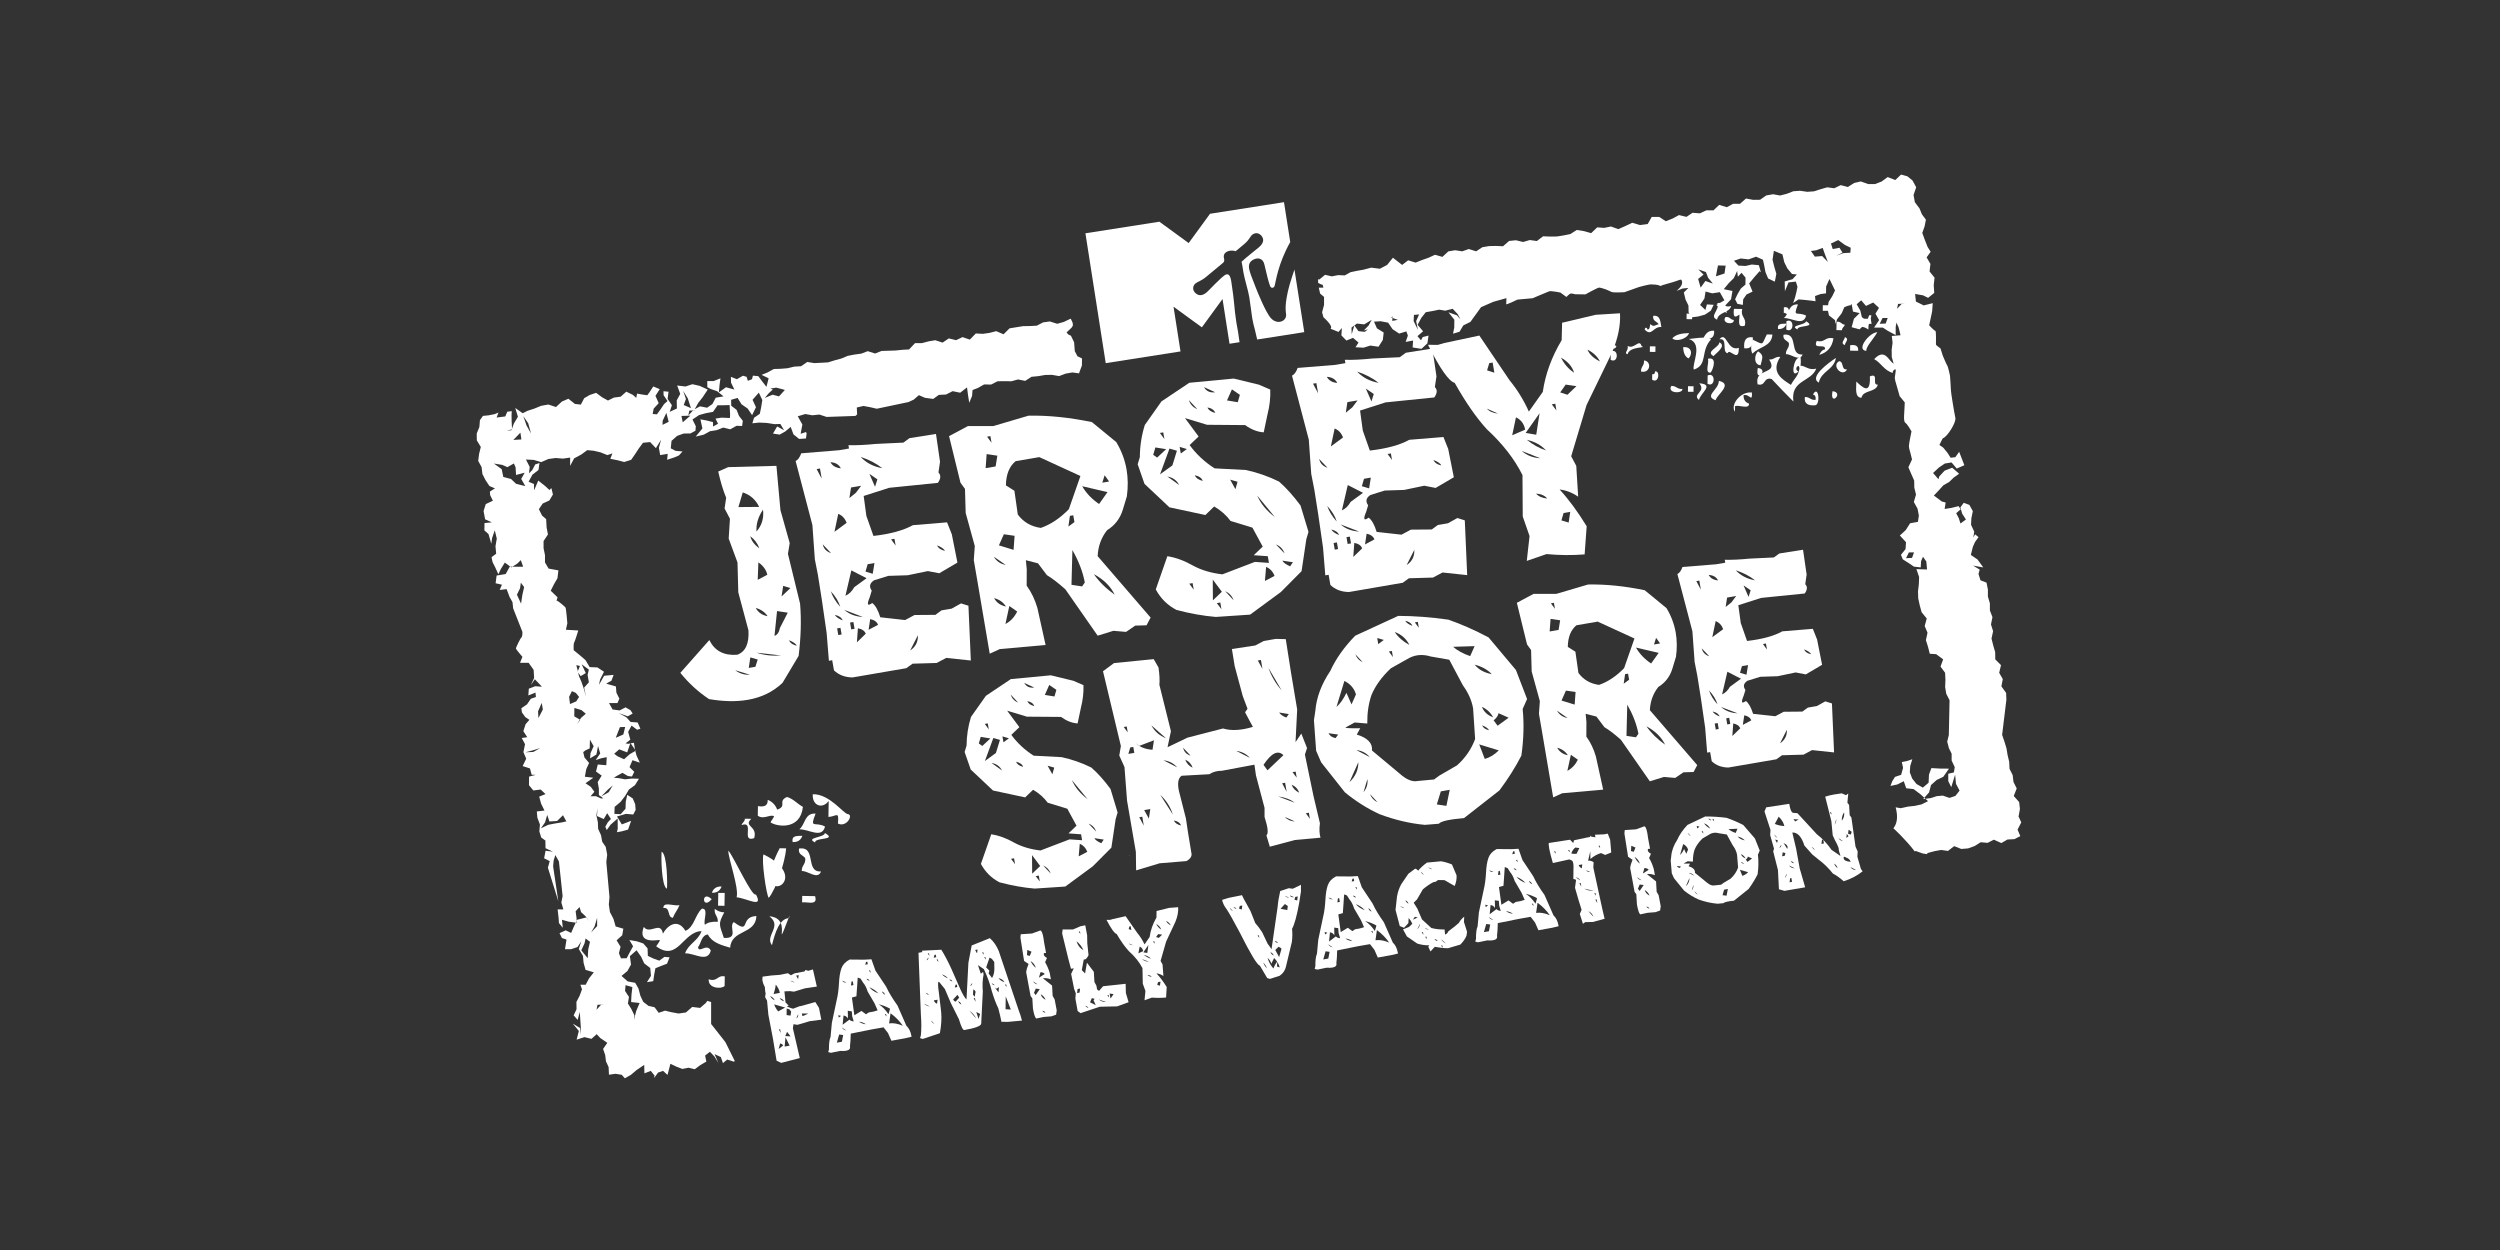 <?xml version="1.0" encoding="utf-8"?>
<svg xmlns="http://www.w3.org/2000/svg" id="PlutoTV_CHANNELS" viewBox="0 0 576 288">
  <rect x="0" y="0" width="576" height="288" fill="#333333" stroke="none"/>
  <defs>
    <style>.cls-1{fill:#fff;}</style>
  </defs>
  <g id="FRAME">
    <path class="cls-1" d="M425.07,77.66c1.09.47.07,1.13-.03,1.86-1.1-.47-.07-1.13.03-1.86h0Z"/>
    <path class="cls-1" d="M426.28,79.54c1.25-.19,1.94.16,1.84,1.28-.62-.01-1.24-.02-1.86-.03,0-.41.01-.83.02-1.24h0Z"/>
    <path class="cls-1" d="M437.38,83.46c2.16,1.1-1.58,1.22-1.28,2.46-1.98-.53-2.67-2.3-4.29-3.18,3.2-3.41,3.63,2.64,5.57.72h0Z"/>
    <path class="cls-1" d="M423.73,83.22c1.17.09.39,2.06,1.83,1.89-1.01,1.96-3.71-.84-1.83-1.89h0Z"/>
    <path class="cls-1" d="M429.28,73.43c.62.01,1.24.02,1.86.03-.49.54-.69,1.39-.67,2.47-.49-.34-.99-.66-1.85-.65.34-.49.66-1,.65-1.85h0Z"/>
    <path class="cls-1" d="M428.88,91.65c-1.58-.1-1.19-2.1-1.18-3.74,1.49,1.44,3.3,3.1,3.12-1.19,2.22-.93.34,2.11,1.83,1.89-.42,1.88-3.36,1.15-3.78,3.04h0Z"/>
    <path class="cls-1" d="M417.71,90.88c1.3-2.32,1.74,2.17.58,2.49-1.63.15-2.66-.27-2.45-1.9,1.11-.06,1.29.78,2.47.66.11-.72-.12-1.11-.6-1.25h0Z"/>
    <path class="cls-1" d="M429.98,80.85c-2.45-.25.79-4.33,2.56-4.3-1,1.72-2.57,3.23-2.56,4.3h0Z"/>
    <path class="cls-1" d="M414.44,82.44c.68-1.9.58,3.78-.03,1.86-.78.14-.65,1.22-.02,1.24-1.98,2.06-1.18-2.95.05-3.1h0Z"/>
    <path class="cls-1" d="M419.98,70.32c.43,0,.85.02,1.28.02,0,.43-.01.85-.02,1.28-.43,0-.85-.02-1.28-.02,0-.43.02-.85.02-1.28h0Z"/>
    <path class="cls-1" d="M411,70.8c1.37-.27,1.2.93,1.25,1.94-.52-.13-.63-.66-1.27-.66,0-.43.02-.86.02-1.28h0Z"/>
    <path class="cls-1" d="M425.15,69.05c.43,0,.85.02,1.28.02,0,.43-.02.86-.02,1.28-.43,0-.86-.01-1.28-.02,0-.43.01-.86.02-1.28h0Z"/>
    <path class="cls-1" d="M411.59,74.01c1.89-.91,1.82,2.9-.03,1.92.01-.64.02-1.28.03-1.92h0Z"/>
    <path class="cls-1" d="M395.68,69.81c1.55-.24,1.37,1.19,3.19.7-.48,1.68-2.94,1.3-3.26,3.14-1.93-.82.73-2.19.07-3.84h0Z"/>
    <path class="cls-1" d="M414.25,70.14c-1.27,3.21-.09,1.52,1.88,2.59-.65,2.49-3.24.49-5.13.55,1.21-.93,1.02-3.29,3.26-3.14h0Z"/>
    <path class="cls-1" d="M399.5,71.16c.64.01,1.28.02,1.92.03-.5,1.95,1.07,1.9.57,3.85-1.93.61-1.11-1.45-1.23-2.58-1.14.9-1.47.56-1.26-1.3h0Z"/>
    <path class="cls-1" d="M388.6,72.25c.42,0,.85.02,1.28.02,0,.42-.02.85-.02,1.28-.43,0-.85-.02-1.28-.02,0-.43.02-.86.02-1.28h0Z"/>
    <path class="cls-1" d="M397.54,73.05c1.04-.16,1.09.62,1.91.67.23,1.25-2.93.89-1.91-.67h0Z"/>
    <path class="cls-1" d="M403.84,77.72c.15,1.68-.28,2.75-1.97,2.52-.15-1.68.28-2.75,1.97-2.52h0Z"/>
    <path class="cls-1" d="M423.14,74.14c1.04-.16,1.09.63,1.91.67-.13.52-.65.63-.66,1.27-.43,0-.86-.02-1.28-.02.01-.64.02-1.28.03-1.92h0Z"/>
    <path class="cls-1" d="M411.61,74.57c-.29.78-.84,1.3-1.94,1.24-.28-1.37.94-1.2,1.94-1.24h0Z"/>
    <path class="cls-1" d="M396.13,78.87c1.77.85-.83,2.54-1.33,3.18-1.98-1.07,1.35-2,1.33-3.18h0Z"/>
    <path class="cls-1" d="M387.79,80c2-.26,2.26,1.65,1.23,2.58-.85-.44-1.17-1.39-1.23-2.58h0Z"/>
    <path class="cls-1" d="M394.93,76.2c.16,1.69-.92,2.09-2.59,1.88.57-.93.99-2.01,2.59-1.88h0Z"/>
    <path class="cls-1" d="M405.06,80.94c1.47.99.95,1.58.58,3.21-1.63-.09-1.47-2.41-.58-3.21h0Z"/>
    <path class="cls-1" d="M389.16,76.74c-.48,1.41-3.04,2.07-3.86,1.21.8-.91,2.22-1.17,3.86-1.21h0Z"/>
    <path class="cls-1" d="M410.92,77.12c3.61-.55,1.14,4.77,4.4,4.56-.68,1.79-2.72-.22-3.84-.07-.06-1.15.81-1.34.69-2.55-.41-.66-1.46-.69-1.25-1.94h0Z"/>
    <path class="cls-1" d="M371.12,80.99c1.88-.91,1.82,2.89-.03,1.92.01-.64.02-1.28.03-1.92h0Z"/>
    <path class="cls-1" d="M393.51,82.66c2.32-.58,1.09,2.78.58,3.21-1.39.08-.25-2.28-.58-3.21h0Z"/>
    <path class="cls-1" d="M378.77,83.05c1.85.15,1.49,3.07-.68,2.55-.06-1.15.81-1.34.68-2.55h0Z"/>
    <path class="cls-1" d="M380.14,79.79c.42,0,.85.02,1.28.02,0,.42-.01.85-.02,1.28-.43,0-.86-.01-1.28-.02,0-.43.02-.86.02-1.28h0Z"/>
    <path class="cls-1" d="M405,84.78c2.77.31-.74,3.7,0,0h0Z"/>
    <path class="cls-1" d="M393.44,86.51c1.88-.91,1.82,2.89-.03,1.92.01-.65.02-1.28.03-1.92h0Z"/>
    <path class="cls-1" d="M380.9,72.76c1.69-.17,1.63,1.36,1.88,2.59-1.91-.18-2.22,2.33-3.85.57.13-.73.65-.35.64.01.62,0,.51-.78.66-1.27.83.78,1,.27,1.92.03-.4-.66-1.46-.69-1.24-1.94h0Z"/>
    <path class="cls-1" d="M389.1,78.1c.59,0,4.02-.73,5.12.09-2.54,2.79-.63,5.83-3.96,6.97-.54-1.21,2.29-5.96-1.16-7.06h0Z"/>
    <path class="cls-1" d="M416.1,74.01c2.59,1.51-2.06.82-1.95,1.89-2.09-.99,1.92-.96,1.95-1.89h0Z"/>
    <path class="cls-1" d="M371.81,78.44c-.12.74.12,1.14.62,1.29-.61,1.74-2.22-1.18-3.21.59-1.22-.28,1.46-1.88,2.59-1.88h0Z"/>
    <path class="cls-1" d="M403.8,81.48c-.48-.51-.42-2.25.06-3.2,2.7,1.33,1.97,1.15,3.22-1.22.43,0,.85.01,1.28.02-.19,2.84-3.17,2.8-4.56,4.4h0Z"/>
    <path class="cls-1" d="M396.17,78.15c1.68-1.99,1.73,2.91,4.45,2,.05,3.65-2.16-.1-2.58,1.24-1.43-.29.16-3.51-1.87-3.23h0Z"/>
    <path class="cls-1" d="M420.47,80.49c.28-1.53-2.92.3-1.89-1.95,1.95.5,1.9-1.07,3.85-.57-.33,2.05-1.45,3.28-3.27,3.79.29-.57.58-1.14,1.3-1.26h0Z"/>
    <path class="cls-1" d="M378.22,79.76c1.46.49-2.76-.07-3.23,1.87-.95-.3.26-.82.03-1.92,1.57.86,2.69-1.83,3.2.06h0Z"/>
    <path class="cls-1" d="M413.21,92.53c-1.71-1.71-3.38-3.45-5.03-5.21-1.96-.51-1.26,1.74-3.23,1.23-.83-3.96,4.97-2.08,2.66-5.72,1.15.1,1.37-.76,2.57-.59-2.39,3.62.6,5.24,2.45,6.44.69-1.45,2.04-2.23,2-4.44,1.51.01,1.87,1.13,3.83.7-1.18,3.12-5.95,2.53-5.26,7.59h0Z"/>
    <path class="cls-1" d="M385.07,88.92c1.15-.06,1.34.81,2.55.69.18,1.14-3.61,1.08-2.55-.69h0Z"/>
    <path class="cls-1" d="M388.92,88.98c.43,0,.85.01,1.28.02,0,.43-.01.86-.02,1.28-.43,0-.85-.02-1.28-.02,0-.43.02-.85.02-1.28h0Z"/>
    <path class="cls-1" d="M381.32,85.57c1.25-.23.89,2.93-.67,1.91,0-.43.01-.86.02-1.28.54.13.61-.24.65-.63h0Z"/>
    <path class="cls-1" d="M396.01,87.75c3.4.73-.56,3.27-.72,4.47-2.83-.99.81-2.46.72-4.47h0Z"/>
    <path class="cls-1" d="M422.22,90.13c2.77.32-.74,3.7,0,0h0Z"/>
    <path class="cls-1" d="M423,82.46c-.46,2.78-3.38,3.01-3.94,5.69-2.36-1.21,2.24-4.57,3.94-5.69h0Z"/>
    <path class="cls-1" d="M391.52,88.31c3.59.28.27,2.2-.07,3.84-1.71-1.38,1.75-1.83.07-3.84h0Z"/>
    <path class="cls-1" d="M403.65,90.44c.07,2.46-.53.22-1.93.61-.05,1.09.45,1.66,1.25,1.94.08,1.39-2.28.25-3.21.58,0,.43-.02.86-.02,1.28-1.18-1.48,1.25-4.76,3.92-4.41h0Z"/>
    <path class="cls-1" d="M184.87,192.57c-.34.91-.97,1.5-2.24,1.44-.32-1.59,1.08-1.39,2.24-1.44h0Z"/>
    <path class="cls-1" d="M170.86,190.1c.15-.6.75-.73.76-1.47.49,0,.99.02,1.48.03-1.91,1.77,1.53,1.6.66,4.45-3.14,1.1.23-4.11-2.91-3.01h0Z"/>
    <path class="cls-1" d="M190.06,191.92c3,1.75-2.38.95-2.26,2.18-2.41-1.14,2.22-1.11,2.26-2.18h0Z"/>
    <path class="cls-1" d="M181.33,183.62c1.53.46,2.36,1.6,3.66,2.28-.58,5.49-6.11,4.55-7.46,3.57-.07-.05,1.01-1.38.76-1.46-1.06-.38-2.34.88-3.7-.07.01-.74.02-1.48.04-2.22,1.48.28,2.32-.11,2.25-1.44,1.06.43,1.79,1.19,2.18,2.26,2.42-.82.01-1.94,2.27-2.92h0Z"/>
    <path class="cls-1" d="M187.92,187.44c-1.47,3.71-.1,1.75,2.17,3-.74,2.88-3.74.56-5.93.64,1.39-1.07,1.17-3.8,3.76-3.63h0Z"/>
    <path class="cls-1" d="M184.08,195.51c4.17-.63,1.32,5.52,5.09,5.27-.78,2.07-3.14-.26-4.44-.08-.07-1.33.94-1.54.8-2.95-.47-.76-1.69-.79-1.44-2.25h0Z"/>
    <path class="cls-1" d="M166.99,224.95c-.01.74-.03,1.48-.04,2.22-.71.76-3.82.61-3.67-1.54,2.08.65,1.93-1.01,3.71-.67h0Z"/>
    <path class="cls-1" d="M152.44,196.23c1.31.57,1.35,7.67,1.22,8.54-1.31-.57-1.34-7.67-1.22-8.54h0Z"/>
    <path class="cls-1" d="M164.01,205.69c.34-.91.98-1.5,2.25-1.44-.34.9-.97,1.5-2.25,1.44h0Z"/>
    <path class="cls-1" d="M165.49,205.72c.49,0,.99.02,1.48.02-.02.98-.03,1.97-.05,2.96-.49,0-.98-.02-1.48-.03.02-.99.04-1.97.05-2.96h0Z"/>
    <path class="cls-1" d="M163.98,207.17c-2.29,2.69-2.45-2.29,0,0h0Z"/>
    <path class="cls-1" d="M152.85,209.2c-.09-1.61,2.63-.29,3.71-.68-.4,1.09-1.13,1.85-1.53,2.94-1.39-.11-.47-2.45-2.18-2.26h0Z"/>
    <path class="cls-1" d="M177.24,211.1c2.08.18,3.13,1.34,2.9,3.75-.41,2.34,2.4-5.98,1.64-3.31-2.21.09-3.22,3.4-3.92,6.23-1.72-2.21,2.51-4.32-.62-6.67h0Z"/>
    <path class="cls-1" d="M184.83,206.42c.99.02,1.97.03,2.96.05.71,2.24-1.67,1.28-2.99,1.43,0-.5.02-.99.03-1.48h0Z"/>
    <path class="cls-1" d="M190.93,184.53c-1.41,1.96-3.83,1.14-3.67-1.54,3.87-.08,6.97,4.39,8.06,4.58,1.4.09-.24,3.16-2.26,2.18.26-3-.24-1.67-2.19-1.52.02-1.23.04-2.47.06-3.7h0Z"/>
    <path class="cls-1" d="M177.12,206.87c-.55-.59-1.75-8.91-1.2-10.02,12.85,6.31-4.07,13.4,3.72-1.42.49,0,.99.02,1.48.03-.22,3.29-2.4,9.56-4.01,11.41h0Z"/>
    <path class="cls-1" d="M167.79,195.97c1.22,1.28,5.51,10.89,6.38,10.11,1.78,3.3-1.94.93-4.45.66.58-2.25-1.97-9.03-1.92-10.77h0Z"/>
    <path class="cls-1" d="M166.79,216.1c3.61.18.96-2.59,2.28-3.66,4,3,1.23-1.21,5.21-1.39-.18,4.34-5.78,3.05-6.05,7.3-2.13-.6-4.24-1.24-5.13-3.05-1.52.18-1.51,1.95-2.27,2.92.18,1.55,1.99-1.04,2.94.79-.75,2.88-3.74.56-5.93.64.77-2.22,3.04-2.88,3.79-5.12-4.32.13-5.41,7.16-10.42,3.52-.09-.07,1.04-1.35.77-1.47-.25-.1-5.25,1.13-3.65-3.02,1.36,1.89,3.87-1.49,4.41,1.56.67-1.38,3.19-3.95,5.19-.65,2.06-.88,2.21-3.74,3.79-5.11,1.61-.1.29,2.63.68,3.71.67-.56,1.68-.77,2.97-.69.11-1.32-.88-1.58-.69-2.97.58.4,1.18.79,2.2.78-1.49,2.79-1.13,2.79-.1,5.92h0Z"/>
    <path class="cls-1" d="M465.1,188.02l.29-1.64-.18-1.59-1.24-1.39.68-1.75-.74-1.47-.19-1.59-.73-1.46-.07-1.61-.37-1.55-.26-1.57-.47-1.54-.53-1.55.98-8.1-.06-1.57-1.09-1.51.32-1.67-.83-1.45.42-1.76-1.32-1.34-.02-1.66-.45-1.55-.4-1.57.37-1.71-.49-1.55.34-1.68-.59-1.55v-1.62s-.46-1.57-.46-1.57v-1.62s-.32-1.6-.32-1.6l-1.39-.53-.46-1.46.28-1.01-1.53-.92,2.35.42-1.31-1.82-1.55-1.06.46-1.85.49-1.11.82-1.13-.79-.66-.41.76.21-1.38-.73-1.57.07-1.49.34-1.65-.79-1.44-1.3-.49-.77,1.04.39,1.45.88,1.36-1.26.92-.39-1.23-.6-1.14,1.04-.9-.49-.73-1.66.41-1.55.24.24-1.48-.89-.24-1.83-1.37,1.22-1.29.98-1.08,1.33-.76,1.01-.98,1.28-.92-1.59-1.38-1.76.68-1.23,1.33-.18.64-1.24-1.44,1.36-1.27,1.35-.91,1.55-.25,1.19,1.41,1.76-.77-.47-1.2-.73-1.89-.88,1.24-1.09.13-.72-1.14-.98-1.19-.9-.64c0,.17.68-1.49.87-1.55.92-.29,3.07-3.57,2.82-4.69-.25-1.12-1.01-5.81-1.01-6.22,0-.41-.22-3.46-.22-3.46,0,0-.45-2.13-.61-2.31-.13-.14-.77-1.64-1.04-2.28l-.54-1.71s-1.02-.69-1.05-.92c-.04-.22.13-3.08-.16-3.14-.3-.07-1.4-1.27-1.4-1.27l.68-3.17.14-1.93-2.07.52-1.81-.89-.18-1.75,1.84.32,1.15.58,1.42-1.14-.12-1.79.19-1.72-1.15-1.43.2-1.75-.88-1.5.93-1.29-.71-1.13-.63-1.61-.59-1.6.54-1.52.3-1.53-.92-1.24-.56-1.36-1.07-1.43-.3-1.66.61-1.78-.84-1.55-1.16-.96-1.49-.42-1.33,1.27-1.75-.69-1.4,1.03-1.5.58h-1.6s-1.69-.6-1.69-.6l-1.53.35-1.45.93-1.65-.43-1.49.72-1.61-.22-1.53.44-1.52.49-1.57.11-1.62-.24-1.58.11-1.51.59-1.53.39-1.63-.29-1.55.27-1.44,1-1.59.02-1.65-.31-1.38,1.22h-1.59s-1.45.79-1.45.79l-1.75-.54-1.32,1.26h-1.66s-1.47.69-1.47.69l-1.7-.13-1.4.94-1.72-.41-1.46.79-1.57.63-1.53-1h-1.72s-.92,1.63-.92,1.63l-1.8.25-1.78-.53-1.72.82-1.49.65-1.69-.61-1.55.32-1.61-.12-1.4,1.33-1.67-.47-1.64-.26-1.46.93-1.55.32-1.56.25-1.6.02-1.6-.06-1.43,1.09-1.63-.23-1.53.45-1.66-.4-1.57.16-1.4,1.22-1.61-.07-1.59.03-1.56.26-1.44.95-1.69-.53-1.51.53-1.64-.25-1.56.26-1.37,1.27-1.7-.49-1.48.68-1.5.53-1.49.6-1.72-.53-1.39,1.06-2.12-1.66-1.33,1.66-1.68.88-2-.25-1.82.48-1.48.26-1.44.3-1.35.75-1.52-.07-1.45.29-1.57-.36-1.31,1.08-.29-.06v.84l.61.31.46.15.15.65h-1.06l.3,1.35.91.77v1.85l-.45,1.69.3,1.13s1.19,1.03,1.67,1.92c.2.38.12.6-.03.74l.35.14,1.49.6.77-.91-.1,1.72,1.15,1.17,1.53-.62,1.26,1.09-.7,1.08,1.85.1,1.58-.49,1.88.27.99-1.56.2-1.71-1.56-.97-.67-1.54,1.55-.09,1.71.33,1.01,1.49,1.53,1.02,1.66-.5.34.97-.51,1.45,1.71-.32-.1,1.6,2.03.32,1.37-1.27.26-1.79-1.33.34-.41.75-.81-.96,1.3-1.12-1.26-1.49.85-1.6,1.02-1.3,1.64-.29,1.45-.3,1.41.23,1.71-.43,1.13,1.2.67,1.23-.83-.93-1.95-.7,1.36,1.72-.02,1.78-.28,1.43,1.49-.44.88-1.47,1.63-.8,2.46-3.4,2.82-1.23,3.02-.85s-.02,1.19-.05,1.4c-.03.21,2.6-1.06,2.6-1.06l3.51-.32s3.43-1.47,3.82-1.6c.39-.13,2.54.29,2.54.29l1.4,1.02s.71-.74.97-.79c.27-.04,1.06.17,1.06.17l2.34.03s2.84-1.58,3.18-1.57c.34.01,1.44.39,1.44.39,0,0,1.02.39,1.4.61s2.97.07,2.97.07l3.31-1.18s2.3-.66,2.92-.62c.62.04,1.24,0,1.97.3.07.03.12.06.15.08.13-.1.56-.29,1.76-.6,3.04-.78,2.95-1.32,3.17-.38.22.94-1.27,2.1-1.27,2.1l1.39-.55,1.35-.14-1.06,1.05.4,1.64.67,1.37.03,1.57.64,1.15,1.54-.19,1.61-.44,1.33-.9.66-1.36-1.56-.09-.35,1.28-1.22-1.16,1-1.48.27-1.61,1.52.42,1.76-.27,1.05,1.88-1.86,1.08,1.46,1.15.94.73-.33-1.78,1.33-1.44.32-1.9-2.01-.41,1.19-1.43,1.14-1.13.76-1.63.16,1.32.85-.9.92,1.11-.02,1.6-1.05.9-.74,1.25-.59,1.24.53,1.05,1.25.24.08-1.28.77-1.12,1.39-.66-.78-1.89,1.28-1.55,1.13-1.28.3.27-.48-1.64-1.63-.15-1.44.33-1.64-.09-1.03-1.11,1.58-.53,1.79.21,1.73-.62,1.58.7.28,1.24.3,1.61.62,1.48,1.54.73.35-1.81-.47-1.6-.41-1.65.31-2.05,1.97.81.43,1.82.71,1.43,1.07,1.28,1.11.11-.99,1.09-1.8.52.04,2.24.84-2.02,1.68-.19.38,1.2-.26,1.27-.33,1.29-.41,1.18,1.27-.84,1.64.15,1.35.15.9.13-.12-1.2,1.29-.46,1.25-.16.02-1.58.77-1.73.53,1.09.75,1.55-.63,1.32-.84,1.31-.26,1.58.33,1.54,1.38,1.08.19.9.28-1.07,1.08-1.39.61-1.41,1.7-.69.3,1.7,1.54.35-1.32,1.3-.53,1.95,1.81.49,1.29-1.19,1.5-.09-.21-1.17.16-.79h-.51s-.53,1.34-.53,1.34l-1.15-.91-.37-1.53-.83-1.44,1.04-.91,1.1,1.3,1.67-.79,1.33,1.24-.81,1.33.84,1.48-1.16,1.73h2.02s1.15.75,1.15.75l1.81.97v-1.87s.17-1.01.17-1.01l.51,1.14.44,1.78-2.02.17.18,1.54-.21,1.65.02,1.64.44,1.58.49,1.57-.24,1.68.12.66,1.01,3.54,1.18,1.45s-.11,2.28-.13,2.56c-.02.28-.17,1.88.28,2.15.45.27,1.4,1.96,1.4,1.96,0,0-.61,2.91-.6,3.39,0,.48.37,1.65.37,1.65l.35,1.43-.84,1.8.66,1.53.68,1.54.03,1.64.39,1.59-.5,1.7.85,1.53.31,1.6-.22,1.45-1.8.32-1.01,1.58-1.35,1.24,1.42,1.55-.11,1.58-1.06,1.32.42,1.04,1.31.83,1.26.85,1.56.18.09-1.45.44-1,.77,1.1.16,1.83-2.45-.08.62,1.8-.05,1.63-.2,1.67.05,1.64.35,1.6.43,1.59,1.18,1.44-.47,1.74.65,1.53-.37,1.72.49,1.56.4,1.58,1.47.09,1.61,1.19-.6,1.68,1.05,1.41.08,1.62-.07,1.67.26,1.56.76,1.48-.17,8.02-.37,1.52.39,1.51.63,1.28v1.57s.71,1.52.71,1.52l-.19,1.22-1.3.3v1.69s.69,1.41.69,1.41l.89-2.88.2,2.11.83,1.55-.96,1.23-1.37.46-1.53-.53-1.42.13-1.31.43-1.81.25,1.37-1.55.45-1.7,1.31-1.17,1.51-.72,1.32-1.88-2.05-.02-2.01-.11-.55,1.5-.09,1.87-1.32,1.13-1.46-.83-1.01-1.28-.54-1.42.1-1.47.48-1.54-1.22.41-1.2.24.29,1.33-.45,1.61-1.41.47-.62.98-.43,1.11,1.59-.34,1.48-.75.56,1.62,1.72.2,1.67,1.27,1.64,1.51-1.49.74-1.56.34-1.62.18-1.61.36-1.18-.2c.37,1.38.64,3.43-.52,4.82,0,0,2.75,2.48,4.94,5.36l.18-.14,1.61.58.94.16.27-.27,1.52-.41,1.53-.28,1.59.22,1.42-1.1,1.65.65,1.55-.13,1.49-.53,1.43-.89,1.59.14,1.44-.73,1.72.78,1.42-.82,1.57-.08,1.38-.69-.63-1.51.85-1.66-.69-1.53h0ZM440.99,127.28l-.46,1.26-1.38.07.66-1.33h1.18ZM316.02,73.72l-.68,1.26-1.12,1.17.96-.27-.74.58-1.45-.16-.94-1.31h-.02s-.6,2.04-.6,2.04l-.05-1.56.65-.47v-.03s.02.01.02.01l.59-.43,1.67.19,1.7-1.03h0ZM322.06,73.69l-1.28.25.04-.69-.29-.1.31-.27-.02.37,1.24.44h0ZM326.96,72.44l-.68,1.54.41,2.02-.99-2.03.07-1.41,1.2-.12h0ZM394.68,65.36l-1.75-.62-1.1,1.53-.58-2,1.25-1-1.22-1.21,1.76.62.51,1.32,1.11,1.37h0ZM397.59,61.2l-.26,1.81-1.98.66.32-1.74.15-.77,1.78.04h0ZM421.14,60.35l-1.32-1.36-1.67.14-.92-1.31,1.23-.16,1.49-.54.52,1.49.67,1.73h0ZM426.4,57.1l-.08,1.13-1.61.09-1.64.61,1.44-.72-.7-1.13-1.55.3-.41-1.27,1.68-.8,1.53,1.12,1.35.66h0ZM434.92,73.28l-.46,1.26-1.38.06.66-1.33h1.18ZM438.88,69.97l-.77.08-1.02,1.1.22-1.13,1.56-.05h0ZM249.27,84.28l.03-1.69-1.06-.51-.61-1.18-.15-2.03-.73-1.51-.63-.31-.38-.46,1.14-1.08.3-.46v-.46c0-.18-.26-.73-.48-1.16l-.1.03-1.51.72-1.52.42-1.69-.54-1.55.22-1.46.76-1.58.08-1.59.03-1.55.25-1.55.25-1.38,1.37-1.7-.72-1.53.4-1.56.22-1.6-.09-1.38,1.42-1.68-.58-1.49.71-1.66-.41-1.45.97-1.68-.55-1.55.26-1.53.41h-1.59s-1.37,1.45-1.37,1.45l-1.58.09-1.57.16-1.59.05-1.59.05-1.5.59-1.69-.54-1.5.57-1.56.21-1.55.3-1.49.62-1.52.41-1.51.47-1.58.09-1.58.08-1.65-.26-1.41.98-1.59.09-1.53.37-1.58.13-1.6.05-1.44.8-1.37.55,1.63.79-.51,1.97-.98-1.26-.9-1.21-1.24-.11-.2.82-.96.37-.29-.92-.84-.25-1.4.8-1.38-.55.04,1.35.77,1.59-1.94-.54-1.64,1.19.16-1.75.21-1.49-1.55.62h-1.49s.01,1.43.01,1.43l.82.42,1.41.48,1.51,1.2-1.8.31-.77,1.46-1.22.85-1.64-.32-1.21.66.82-1.47,1.02-1.3,1.16-1.75-1.84-.85-1.68-.39-1.63.53-1.9-.23.71,1.93-.81,1.5.04,1.87-1.66.77.51-1.53-.99-1.45.21-1.66-1.16-.11.03.92.9,1.34-.8.71-.74,1.11-.9,1.24-.98-.08.23-1.24,1.16-1.25-.75-1.69.99-1.54-1.49-.62-.89,1.36-.49.66-.98-.13-1.38-.24-.19.98-.76-.68-1.52-.75-1.32,1.16-1.53.2-1.38.68-1.34-.74-1.39-1.03-1.47.49-1.28.74-.77,1.48-1.36-.15-1.51-1.2-1.5.65-1.36,1.26-1.76-.58-1.66.3-1.59.65-1.54.5-1.12.56-1.71-1.21.61,2.02-.95,1.59-.41,1.19v.09s-.03.01-.03.01l-.07.2-1.18.2,1.25-.39.03-.1-.08-1.65-.03-1.49.05-.94-1.03.13-.46,1.09-2,.25.43-1.14-.93.37-1.41.27-1.23.12-.7.98-.13,1.57-.61,1.51.02,1.58.92,1.52-.39,1.58-.21,1.63.78,1.43.19,1.6.73,1.42.89,1.34,1.27.54-1.17.74.06.81.63,1.3-1.64.77-.5,1.59.35,1.92,1.56.7-1.69.16-.04,1.68.95.86.43,1.46.2.78.22-1.37.6-1.74.46,1.91-.3,1.77.16,1.72-1.07.8.24,1.13.61,1.21.73,1.6.55-1.2.93-1.5,1.29.94h.48s1.11-.71,1.11-.71l.81-.8.54,1.53h-1.3s-1.16-.01-1.16-.01l-.25.16-.23-.17h-.15s-.94,1.7-.94,1.7l-2.09.34-.23,1.78,1.46.33-.52,1.21,1.6-.19.68,1.81.67,1.19.15,1.42,2.14,5.44s.03,1.07-.22,1.26c-.25.18-1.31,2.37-1.28,2.58.03.21,1.5,1.9,1.5,1.9,0,0-.44,1.15-.55,1.37h1.97s1.16,1.63,1.16,1.63l.11,1.87-.74,1.61.91-1.31,1.16,1.21.46.52-1.51-.13-1.5.57-.11,1.56,1.65-.66.09,1.02-1.16.4-.89,1.3-1.3.89.13.95.76,1.07.96.65-.88,1.02-.51,1.59.9,1.39-1.27.18.76,1.43-.37,1.83.64,1.52-.82,1.69,1.69.55.38,1.45.93.03-1.52.4-.02,1.98,1,1.21,1.7-.21,1.11,1.05-1.46.58.44,1.62.78,1.59-1.77.21.13,1.43.59,1.56-.13,1.61.44,1.42.95.68.03,1.77,1.69.79-1.68-.21-.33,1.74,1.29.65-.42,1.51,2.4,7.74-1.2-8.05.12-1.33.39-1.26.83,1.46.85,7.98-.29,1.48.46,1.59h-1.32s.2,1.75.2,1.75l.11,1.41.88,1.09-.19-1.86,1.57.45,1.62.22.19-.41-.03-.73-.2-1.49.9-.97.35,1.17,1.09,1.02.89,1.17-.78-.96-2.12.54-.11.24.02.43-.21-.03-.47,1.01-.59,1.38-1.26-.6-1.42.64.55,1.13,1.06.36-.35,2.21h1.41s1.48-.49,1.48-.49l.86-1.32-.57,1.77.96,1.6.14,1.58.46,1.63,1.9.57-1.09,1.37-.79,1.49h-1.21s.37,1.05.37,1.05l-.56,1.5-.73,1.4.03,1.69-.67,1.41.93,1.05.48-1.86.12,1.68.12,1.78-.05,1.83-.13-1.57-1.65-.99,1.38,1.67-.51,2.01,1.8-.59,1.62.4,1.2-1.08.84.9,1.61,1.1-.97,1.4.49,1.43.17,1.43.61,1.32.08,1.76,1.52-.21,1.43.23.71.81,1.37-.78,1.37-1.15,1.72-1.16.05,1.95,1.46-.58.93,1.16-.11.08-.03.39.89-1.23,1.15-.4,1.03.94.67-2.57,1.35.65,1.39.54,1.46-.28,1.4.35,1.27-.94,1.41-.83-.29-1.38,1.11-.88,1.03,1.08.93,1.51-.89-2.05,1.45.69.49,1.39.96-.82,1.56.49.21-.14-2.18-4.38-3.28-4.17v-5.06l-.9-.26-.29.46-1.35,1.16-1.82-.22-1.45,1.27-1.69.24-1.75-.32-1.35-.34-1.48.5-.94-1.27-1.43-.34-1.19-.92-.66-1.39-.43-1.65-.76-1.34-1.74-.33-1.42-1.26,1.36-1.13.83-1.49-.26-1.94,1.54-1.35,1.04,1.48.72,1.54,1.39,1.07.17,1.8-.93,1.46,1.45-.23.22-1.5.28-1.48,1.4-.56,1.27-.48.6-1.47-1.17-.11-1.21.87-1.32-.47-1.31-.63-.07-1.74-.98-1.12-1.51-.5-1.7-.29.86,1.43-.73,1.32-.75,1.44-1.31.03-.48-1.19.38-1.47-.91-1.49,1.3-1.18.25-1.5-1.77-.52-.5-1.75-.82-1.57-.25-1.74.15-1.71-.73-8.07.2-1.69-.33-1.79-.81-1.19-.28-1.51-.66-1.45-.07-1.56-.33-1.54.25-1.71-.12,1.84,1.56.7.79-1.36.87,1.34-.71.74-.59,1.05.33.76.88-1.23,1.63-1.43.02,2.35-.18.81,1.09-.2,1.47-.4.71-2.03-2.14.83-1.12-1.82,2.05-.61,1.7.15.55-1.06-.11-1.32-.56-1.33-1.26-.82-.35,1.56-.05,1.64-1.12,1.26-1.45-.08.06-1.61,1.38-1.16,1.02-1.33.89-1.5,1.4-1.02.91-1.47-1.63-.04-1.57.17-1.53-.28-1.06-.08.7-.43,1.29-.7,1.26.74.93.1.53-1.07-1.09-1.09.68-1.59,1.69.56-.75-1.61-.29-1.08-1.29.75-1.3,1.16-1.52-.69-.76-.58,1.16-1.01,1.84.7.7-2.06-.45.09-.63-.11,1.1-.85-.5-1.8.79-1.45,1.26.96.77-.23-.63-1.44-1.64-.13-.97-1.08-1.77-.95,2.1.74,1.13-.64-.51-.78-1.13-.65-1.36.71-1.63-.22-.82-1.48h1.94s.45-1,.45-1l-.69-1.39-.11-1.43-2.24-.65,1.21-.68.5-1.34-2.18.2-1.19,2.09.25-1.21.9-1.8-1.52-1-1.78-.07-.95-1.6-1.15-1-1.58-1.3s-.08-1.49.1-1.73c.17-.24.96-2.81.96-2.81l-2.85-.17.33-1.49s-.27-3.47-.44-3.65c-.17-.19-1.75-1.65-2.05-1.55l.23-.78-1.57-1.52.74-1.48.81-1.39.22-1.82-2.26-.41-.83-1.42v-1.67s-.33-1.62-.33-1.62v-1.63s1.01-1.52,1.01-1.52l-.31-1.61-.1-1.92-.94-.82-.74-1.47.88-1.31,1.53-.7.83-1.38-.36-1.48-.44.45-.97-.9-1.61-1.28-.96,2.26-.03-1.47-1.24-.52.88-1.62,1.4-1.09.23-1.6-.98.32-.68,1.3-.76.75.17-1.47-.87-1.71,1.79.09,1.73.51,1.65-.72,1.68-.23,1.7.14,1.63-.24v1.91s.93-1.73.93-1.73l1.62-.87,1.4-1.02,1.49.14,1.54.36,1.6.64,1.16-.39-.48,1.24,1.67.34,1.53.4,1.6-.5.92-1.33.84-1.29.97-1.31,1.64-.16,1.33,1.4,1.19-1.92-.5,1.85.3,1.67,1.73-.29-.13,1.37,1.66-.55,1.06-.45.83-.92-1.6-.14-1.11-.58.17-1.72,1.3-1.15,1.5-.54,1.56-.02,1.15-.62.09-1.04-.77-1.55,1.51-1.02,1.59-.44,1.63-.3,1.05-1.52h1.3s1.47-.05,1.47-.05l.12,2.11-.04.88-1.9-.09-1.42.22.58,1.19-1.15.64-.02-1.02-1.49-.38-1.4-.26.46,2.1-1.55,1.88,1.87-.45,1.43-.79,1.55-.25,1.51-.59,1.6.4,1.46-.81,1.27.05.17-1.19-.88-1.14-.56-1.4-1.23-.94-.02-1.37,1.49-.43.9,1.46,1.41.98,1.03,1.53.89-1.83-.79-1.71,1.45-1.65.8,1.71-.27,1.7-.31,1.47-1.33.92-.38,1.26,1.57-.16,1.75.08,1.77.28,1.36-.04.86,1.45-1.6-.88-.96,1.64,1.55.24,1.27-.72,1.26-1.05.64,1.72,1.31,1.05,1.57-.11.15-1.15-.14-.33-1.24.4.4-2.13-1.06-1.9,1.74-.52,1.62.29,1.62-.17,1.67.55,6.6-.23.14-.07.29-.3-.08-1.57.07-.02,1.47-.34,1.7.32,1.36.32,7.32-1.54,1.2-.56,1.19-1.03,1.39.61,1.91.26,1.29-.93,1.67-.09,1.52-.77,1.73.36,1.58-1.23.23,1.78.28,1.77.65-1.58.11-1.36,1.2-.46,1.47-.83,1.6.03,1.5-.76,1.59-.02,1.59.02,1.54-.42,1.64.33,1.46-.94,1.57-.15,1.55-.27,1.59-.03,1.64.29,1.51-.57,1.55-.27,1.58.21-.02-.1.63-1.69h0ZM141.87,169.99l.96-2.46,1.21-.04-.42,1.73-1.76.77h0ZM144.92,229.69l-.91-1.37.12-1.34,1.57.45-.2,1.73-.09,1.71,1.96.22-.78,1.83-.54,2.11.12-1.09-.7-1.45-.8-1.28.24-1.52h0ZM135.38,155.51l.3,1.69-1.1,1.23.45,2.08-.59-2.04-.48-1.39-.57-1.3-.19-.88-.1-.15.04-.11-.07-.31-.29-1.08.84.18-.49,1.22.06.26.6.87,1.17-.71-.95-2.03,1.66,1.24-.29,1.23h0ZM138.54,183.5l1.51-1.57,1.13-.97-.93,1.56-1.7.97h0ZM137.44,232.63l.23-1.13,1.56-.05-.77.08-1.02,1.11h0ZM136.19,214.86l.8-1.41.59-1.98v1.91s-1.4,1.48-1.4,1.48h0ZM135.94,216.99l-.41,1.75-.12,2.04-1.48-1.83.75-1.61.24-1.12,1.01.77h0ZM134.37,173.29l.49-.39,1.01-.47.05-2.02.86,1.5-.72,1.61-.11,1.21,1.46-.89.38-1.95.5,1.71-1.05,1.52,1.31-.42,1.24-.25-.1,1.86-1.96-.17-.41,1.62,1.31.94-.92,1.48.27,1.51v1.49s1.02.75,1.02.75l-.5.04-1.2-.53-1.25.03.9-1.04-.84-1.15-1.21-.82,1.8-1.27-1.95-.23.33-1.77.65-1.4-1.07-1.27-.29-1.24h0ZM132.31,165.03l.03-1.92,1.62.49,1.01.84-1.11.97-.26.39.1.06-.82,1.04.72-1.1-1.3-.77h0ZM131.13,160.53l.64-1.29.9.4.75.92-.65,1.04-1.44.61-.21-1.68h0ZM126.07,187.74l.51,1.53,1.78-.12,1.35-1.32.78,1.42-1.15.25-1.47.23-1.54.3-1.7.81.95-1.37.5-1.73h0ZM124.46,172.36l-1.59.89-1.82.08,1.53-.4,1.88-.57h0ZM125.07,163.47l-1.02,1.98-.08-1.57.85-1.94.25,1.53h0ZM120.76,135.27l-.4,1.75-.31,2.06-.95-2.06.72-1.49.18-1.28.76,1.01h0ZM120.13,101.25l-1.85.11,1.62-1.68.23,1.57h0ZM120.89,108.91l-.8,1.43.94,1.66-2.11-.52-1.18-1.12-1.78-.47-.37-1.79-1.79-1.3,1.93.31,1.17.52,1.5-.85.39.88.11,1.77,2-.52h0ZM122.35,99.87l-1.03-1.82-.75-2.18,1.13,1.66.65,2.34h0ZM154.07,97.18l-1.42.71.02-.94.86-1.82.54,2.06h0ZM157.01,95.83l2.05-.06-1.76,1.53-.29-1.48h0ZM159.18,94.03l-1.65-.71.51-1.39-.64-1.87,1.06,1.71.73,2.26h0ZM160.38,94.55l-.77.08-1.02,1.1.23-1.13,1.56-.05h0ZM180.84,89.84l-1.36,1.49-1.47-.39-1.8.74.92-1.09.92-.84-.56-.23,1.38-.21,1.97.53h0ZM145.22,171.29l.1-.02-.06-.09-.04.11h0ZM145.31,171.27l1.02,1.48-.04-.14-.24-1.48-.74.14h0ZM146.33,172.75l.07.27.08-.05-.15-.23h0ZM119.83,152.69h-.02c-.02.06,0,.05.02,0h0Z"/>
  </g>
  <g id="FAMILY_VACATION">
    <polygon class="cls-1" points="260.09 197.15 260.17 197.18 260.27 197.07 260.09 197.15 260.09 197.15"/>
    <path class="cls-1" d="M175.69,225.02c1.32-.21,2.66-.35,4.02-.42l1.82-.37.7.48.81-.45,2.32-.43.23-.35.63.2,1.08-.32.9,3.95-2.73.4-2.54.77-.93-.12-1.27.05.25,2.54.73.75-.44.16.85.37.63.18,1.39-.55.57-.11,3.14-.88.84,1.34.54,2.72-2.66.35-2.84.84-.91-.14-.14.93,1.59,6.87-4.28,1.11-1.06-.5-.84-5.06-1.06-5.55-.3-3.23-.45-.82.13-.91c-.1-.21-.16-.67-.18-1.38-.28-.51-.46-.97-.54-1.4-.07-.35-.06-.68.02-.99h0ZM179.75,240.42l-.36,1.27,1.04-.8c-.09-.24-.31-.4-.68-.47h0ZM177.42,229.48c.25.43.6.77,1.07,1-.16-.42-.52-.75-1.07-1h0ZM178.37,231.41c.18.55.49,1.09.91,1.62l1.63-.89-2.53-.73h0ZM179.45,237.19l.45.81-.16-.86-.29.05h0ZM178.73,226.85c-.06.69-.23,1.41-.5,2.18l1.45-.27c-.12-.67-.44-1.31-.95-1.91h0ZM180.98,238.99l-.2,2.14,1.15-.21-.95-1.93h0ZM181.34,237.73l-.41.98,1.21.07-.8-1.05h0ZM179.61,229.98c.24.35.59.59,1.04.71-.21-.39-.55-.62-1.04-.71h0ZM181.25,232.37l-.02,1.5.91.13.14-.93-.41-.52-.62-.18h0ZM183.89,233.67l-.43.98c.36-.21.5-.54.43-.98h0ZM182.14,225.93c.22.24.55.38.98.41l-.98-.41h0ZM184.75,233.51l.11.57.29-.05,1.11-.5-1.5-.02h0ZM183.43,224.78l.46.82.12-.93-.59.11h0Z"/>
    <path class="cls-1" d="M193.86,223.1c.31-.85.94-1.52,1.9-2.02l3.37.03,1.65-.09.92,2.6,2.48,3.73c.62,1.35,1.49,2.78,2.59,4.3l2.07,4.7c.57.52.96,1.29,1.15,2.31l.04.2-1.51.36c-1.09.2-2.14.39-3.14.57l-.78-1.77-1.02-1.32-2.7.47-4.87.98c-.02,1.25-.08,2.22-.18,2.92.13.55-.15.88-.86,1.02-.36.07-.83.08-1.39.04l-2.13.44-.62-.16.16-.62c-.01-1.36.11-2.32.37-2.87l.3-3.23,1.1-5.19c.28-1.13.45-2.4.53-3.79.07-1.54.26-2.73.57-3.58h0ZM193.35,238.34l-.54,1.89,1.16-.21.3-1.55-.93-.12h0ZM193.14,233.89l.11.57.52-.39-.63-.18h0ZM193.96,236.73c.22.38.56.61,1.03.7l-1.03-.7h0ZM195.33,232.88l.04,1.8c-.2-.39-.54-.63-1.02-.71l-.21,2.13,1.57-1.18c.22.24.55.38.98.41l-.35-1.2-.08-1.11-.93-.14h0ZM194.05,225.95c.21.34.53.47.98.41l-.98-.41h0ZM197.3,229.55l-1.02.28.56,4.09,1.64-1,1.05.77.64-.43,1.01-.17,1.03-.3-.72-1.63-1.58-2.71c-.27-.88-.62-1.56-1.05-2.05l-.59-.93-.65-.24-.3,4.33h0ZM196.19,226.14l-.12.93.57-.11-.16-.87-.29.05h0ZM197.9,235.39c.47.34,1,.54,1.61.61-.47-.35-1.01-.55-1.61-.61h0ZM199.65,225.5c.11.24.34.39.69.46-.09-.24-.32-.4-.69-.46h0ZM199.35,222.27l.59-.11-.11-.59-.29.05-.19.64h0ZM200.31,227.47c.46.58,1.15,1.05,2.07,1.42-.49-.57-1.18-1.05-2.07-1.42h0ZM200.6,224.13l-.11-.57-.29.05.39.52h0ZM202.48,231.4c.83.53,1.57,1.29,2.23,2.28l.36-1.27c-.8-.46-1.67-.8-2.59-1.02h0ZM204.26,234.21l-.11-.57-.29.05.39.52h0ZM203.19,228.43c.15.37.4.62.75.76-.15-.37-.4-.62-.75-.76h0ZM205.18,233.45l-.33,2.34c.97-.14,2.02.05,3.16.55-.75-1.1-1.7-2.06-2.83-2.89h0Z"/>
    <path class="cls-1" d="M212.43,219.04l4.45-.22c.72,1.14,1.49,2.6,2.3,4.36l2.07,4.7c.56,1.23,1.04,2.03,1.43,2.4l.44-8.46.76-3.99,4.18-1.68c.86.76,1.54,1.73,2.04,2.93l4.64,13.79c.26.63.5,1.38.72,2.27l-3.23.3-1.5-.02c-.17-.91-.41-1.95-.72-3.11-.5-.99-1-2.31-1.5-3.96-.37-1.57-.98-3.26-1.82-5.05l-1.37-.94.66,1.98.53-.41.11.59c-.24,1.22-.3,2.52-.18,3.91l-.37,7.44c-.09.53-1.38,1.01-3.88,1.45-.32.07-.74-.76-1.25-2.48l-1.86-3.72-1.38-3.25-1.3-1.61c-.34-.25-.36.6-.07,2.55l.52,4.39c.13,1.43.03,3.05-.3,4.85l-3.93,1.32-.64-.18.19-.64c.14-1.42.14-3.01,0-4.78l-.55-14.25.87-.16-.06-.3h0ZM212.9,231.23c.34.36.77.58,1.3.65l-1.3-.65h0ZM213.33,228.75c.11.24.34.39.69.46-.11-.18-.34-.33-.69-.46h0ZM214.51,235.11c.15.37.4.62.75.76l-.75-.76h0ZM213.44,221.25c.33-.08.49-.31.48-.68l-.48.68h0ZM215.15,230.5c.12.36.37.62.75.76l.12-.93-.87.16h0ZM214.15,220.22l-.11-.57-.29.05.39.52h0ZM215.12,220.65l.59-.11-.11-.59-.29.05-.19.64h0ZM216.2,221.64l-.11-.59-.29.05.39.53h0ZM217.03,224.48c.3.36.75.67,1.37.93-.3-.39-.76-.7-1.37-.93h0ZM218.74,225.66c.1.23.34.38.69.46-.09-.25-.32-.41-.69-.46h0ZM220.6,229.2l-1,1.09c.22.34.42.5.59.48l.81-.91-.4-.66h0ZM219.99,227.52l.57-.11-.11-.57-.29.05-.18.63h0ZM220.77,230.66c.11.36.35.62.73.77-.14-.38-.39-.63-.73-.77h0ZM223.37,232.87l1.53,1.8c-.31-.69-.82-1.29-1.53-1.8h0ZM223.51,227.16c.33-.08.49-.31.48-.68l-.48.68h0ZM224.26,227.93l-.09,1.22.41.52.14-.91c.16-.25,0-.52-.46-.82h0ZM224.33,230l.46.82-.16-.87-.3.06h0ZM225.46,234.76l.36-1.14-.89-.46.53,1.6h0ZM224.67,218.87l.44.81.13-.91-.57.11h0ZM226.67,220l-.11-.59-.29.05.4.53h0ZM226.77,220.57l.39.53-.11-.59-.29.05h0ZM227.99,220.64l-.78,2.25.75.75-.19.64.8,1.05c.33-.54.5-1.17.53-1.91l-.02-1.79-.41-.52c-.1-.18-.32-.34-.68-.48h0ZM228.48,226.53c.1.24.32.4.68.48-.1-.18-.32-.34-.68-.48h0ZM229.27,227.59l.79,1.05.09-1.22-.53.39-.34-.23h0ZM230.06,225.36c.28.41.74.73,1.37.94-.25-.47-.71-.79-1.37-.94h0ZM231.72,229.53l-.04,3,1.21.07-1.18-3.07h0ZM231.93,227.39l-.11-.57-.29.05.39.52h0Z"/>
    <path class="cls-1" d="M235.19,215.25l2.59-.17,1.88-.69c.28-.03.53.5.73,1.59.07.36.13.78.19,1.26l.43,2.32-.45.02c-.2.41.02.79.66,1.14l-.43.97c.43.71.79,1.54,1.07,2.5l.27,1.45c-.61-.24-1.22-.32-1.85-.25l2.12,1.69.13,2.38.46.8.48,2.53-.14.99-1.05.38-1.84.15-1.68.36c-.26-.17-.51-.88-.74-2.12l-.03-.17-.14-2.36-.4-.53-1.02-5.5c.08-.6.26-1.23.55-1.89l-1.03-.7-.84-5.36.07-.79h0ZM236.69,218.86l-.07,1.21.63.18.41-.98-.97-.41h0ZM238.64,227.77l-.41.98.39.52.94-1.38-.93-.12h0ZM238.03,226.09c.21.39.55.63,1.02.71l-1.02-.71h0ZM237.46,221.42c.23.59.63,1.11,1.2,1.57-.19-.65-.59-1.17-1.2-1.57h0ZM240.17,232.88c.12.24.35.39.69.46-.09-.24-.32-.4-.69-.46h0ZM239.78,229.06c.15.57.52.99,1.13,1.29-.21-.53-.59-.96-1.13-1.29h0ZM239.73,223.99l-.36,1.27,1.34-.86c-.2-.25-.53-.39-.98-.41h0Z"/>
    <path class="cls-1" d="M244.84,214.15h2.37s1.73-.74,1.73-.74l1.11-.22.43,2.32.03,1.79.29,2.77c-.38.79-.75,1.11-1.1.98l-.45,2.47.75.76.43-2.48,1.59,2.11.14,2.36.45.82.16.87.44.35.94-1.08,3.54-.38,1.66-.18.05,2.11.63,2.13-2.64.96-3.99.08-4.46,1.48-.65-.49-.52-2.88.09-1.2-.38-1.02-.69-3.46.61-1.27-.65.09-.61-2.3-1.42-5.83.11-.92h0ZM248.28,227.87l-.12.93.57-.11.12-.93-.57.11h0ZM250.09,231.73c.09.25.32.41.69.46-.11-.18-.34-.33-.69-.46h0ZM248.03,216.86c.24.89.77,1.59,1.59,2.09-.29-.76-.81-1.45-1.59-2.09h0ZM251.57,229.96l-.43.97,1.32.66-.5-1.11.23-.34-.63-.18h0ZM248.93,215.2l-.11-.59-.29.05.4.53h0ZM253.12,230.27c.63.45,1.2.65,1.7.59l-1.7-.59h0ZM255.53,229.82l-.11-.57-.3.06.41.52h0ZM255.66,228.91l.21,1.15.7-1.02-.91-.13h0Z"/>
    <path class="cls-1" d="M254.91,211.94h.86s.56-.17.56-.17l3.01-.68,2.66,3.82c.68.81,1.24,1.7,1.7,2.68l1.18-1.71c.2-1.52.72-3.02,1.57-4.48l.02-1.5,2.87-.72,2.11-.16c.07,1.04-.14,2.16-.64,3.37l-2.14,4.57-1.27,4.43.45.82.2,2.66c-.49-.33-1.02-.54-1.61-.61.8.85,1.59,1.9,2.37,3.14l-.14,2.43c-1.05.1-2.15.11-3.28.02l-1.69.61.21-2.14-.61-1.68-.07-3.57c-.71-1.38-1.75-2.69-3.12-3.91-.93-1-1.87-2.32-2.82-3.96-.5-.13-1.28-1.21-2.35-3.26h0ZM260.06,217.37c.21.24.53.38.97.41l-.97-.41h0ZM260.04,214.07l.63.2-.16-.87-.29.05-.18.63h0ZM262.58,218.09l-.3,1.55,1.11-.5c-.09-.49-.36-.84-.8-1.05h0ZM263.12,220.98c.43.38.97.58,1.61.61l-1.61-.61h0ZM264.61,217.71l-1.18,1.71.91.14.26-1.86h0ZM263.54,220.01c.52.41,1.08.71,1.66.89-.41-.44-.97-.74-1.66-.89h0ZM264.4,224.64c.21.24.53.38.96.41-.21-.25-.53-.39-.96-.41h0ZM266.62,226.92l.63.18.13-.93-.57.11-.18.64h0ZM266.06,217.44l-.11-.57-.3.06.41.52h0ZM266.36,215.89l.63.2.77-.75-.93-.12-.47.68h0ZM266.4,212.89c.26.53.65.96,1.14,1.28-.17-.53-.55-.96-1.14-1.28h0ZM268.67,212.18c.18.41.54.75,1.09,1-.24-.43-.6-.77-1.09-1h0Z"/>
    <path class="cls-1" d="M281.58,207.33l1.49-.46,3.08-.62.4.83c.52.97,1.04,1.91,1.55,2.8l1.11,2.79c.53.6,1.06,1.3,1.59,2.11.41.86.83,1.74,1.26,2.65l.48.66.42.61,1.41-9.78c.08-1.06.28-2.27.59-3.62l1.98-.66.91.13,1.89-.91v1.53s-.42,2.7-.42,2.7c-.53,2.93-1.07,4.9-1.63,5.91.1.94.09,1.94-.04,3l-1.35,5.64c-.17.87-.65,1.6-1.45,2.17l-2.26.73-.63-.2-1.68-2.85c-.61-.13-2.16-2.69-4.67-7.7-1.4-2.64-2.41-4.42-3.01-5.33-.55-.72-.88-1.41-1.01-2.07v-.03h0ZM283.33,209.15c.15.37.4.62.75.76l-.75-.76h0ZM284.88,209.45c-.09-.24-.31-.4-.68-.47.12.18.34.33.68.47h0ZM285.47,209.35l.63.2.12-.93-.57.11-.18.62h0ZM290.15,216.08l-.11-.59-.3.06.41.53h0ZM291.06,221.77c.16.47.44.92.84,1.34-.14-.45-.42-.9-.84-1.34h0ZM292.06,220.7c.25.92.7,1.73,1.34,2.45.19-.55.49-1.11.89-1.66l-.07,1.2.63.2c-.22-.81-.65-1.53-1.29-2.16l-.66,1.32c-.12-.51-.39-.95-.84-1.34h0ZM292.71,219.38c.15.37.4.62.75.76-.14-.38-.39-.63-.75-.76h0ZM294.58,218.13l-.76.75.89,1.63.55-1.89c-.1-.18-.32-.34-.68-.48h0ZM293.72,216.79c.12.24.35.4.7.48-.09-.25-.32-.41-.7-.48h0ZM296.04,208.29l-1,1.09,1.55.3.12-.93-.68-.47h0ZM296.01,206.5l.98.41c-.21-.25-.54-.39-.98-.41h0ZM297.17,206.29c.2.36.52.5.96.41l-.96-.41h0ZM298.24,207.29l.64.18.12-.93-.57.11-.19.64h0Z"/>
    <path class="cls-1" d="M305.93,203.93c.31-.85.94-1.52,1.9-2.02l3.37.03,1.65-.09.92,2.6,2.48,3.73c.62,1.35,1.49,2.78,2.59,4.3l2.07,4.7c.57.52.96,1.29,1.15,2.31l.04.2-1.51.36c-1.1.2-2.14.39-3.14.57l-.78-1.77-1.02-1.32-2.7.47-4.87.98c-.02,1.25-.08,2.22-.18,2.92.13.55-.15.88-.86,1.02-.36.07-.83.08-1.39.04l-2.13.44-.62-.16.16-.62c-.01-1.36.11-2.32.37-2.87l.3-3.23,1.1-5.19c.28-1.13.45-2.4.53-3.79.07-1.54.26-2.73.57-3.58h0ZM305.42,219.17l-.54,1.89,1.16-.21.3-1.55-.93-.12h0ZM305.2,214.73l.11.57.52-.39-.63-.18h0ZM306.03,217.57c.21.38.56.61,1.03.7l-1.03-.7h0ZM307.4,213.71l.04,1.8c-.2-.39-.54-.63-1.02-.71l-.21,2.13,1.57-1.18c.22.24.55.38.98.41l-.35-1.2-.08-1.11-.93-.14h0ZM306.11,206.78c.21.34.53.47.98.41l-.98-.41h0ZM309.37,210.39l-1.02.28.55,4.09,1.64-1,1.05.77.64-.43,1.01-.17,1.04-.3-.72-1.63-1.58-2.71c-.27-.88-.62-1.56-1.05-2.05l-.59-.93-.65-.24-.3,4.33h0ZM308.25,206.98l-.12.93.57-.11-.16-.87-.29.05h0ZM309.97,216.23c.47.34,1,.54,1.61.61-.47-.35-1.01-.55-1.61-.61h0ZM311.72,206.34c.11.24.34.39.69.46-.09-.24-.32-.4-.69-.46h0ZM311.42,203.11l.59-.11-.11-.59-.29.05-.19.64h0ZM312.38,208.3c.46.58,1.15,1.05,2.07,1.42-.49-.57-1.18-1.05-2.07-1.42h0ZM312.66,204.96l-.11-.57-.29.05.39.52h0ZM314.54,212.23c.83.53,1.57,1.29,2.23,2.28l.36-1.27c-.8-.46-1.67-.8-2.59-1.02h0ZM316.33,215.05l-.11-.57-.29.05.39.52h0ZM315.25,209.27c.15.37.4.62.75.76-.15-.37-.4-.62-.75-.76h0ZM317.24,214.29l-.33,2.34c.97-.14,2.02.05,3.16.55-.75-1.1-1.7-2.06-2.83-2.89h0Z"/>
    <path class="cls-1" d="M328.77,198.74l3.23-.3c.81.13,1.66.37,2.53.73l1.06,2.5c.06.79-.08,1.61-.43,2.46l-2.35-1.35-1.5-.02-.52.39-.57.11c-.8.42-1.59.97-2.39,1.64l-1.36,2.34-.76.75.84,1.34,1.07,2.5,2.16,1.98c.97.25,1.99.36,3.05.34l.11,1.18c.38-.14.63-.39.75-.75,1.1-.8,1.91-1.45,2.44-1.95.27-.52.68-.99,1.23-1.43l-.07,1.21.72,2.27-.13.91c-.28.69-.75,1.37-1.41,2.04l-2.84.84c-.92,0-1.93-.11-3.05-.32l-1,1.07-.5-1.09.23-.34c-.87.04-1.79-.09-2.77-.39l-2.39-1.64-.89-1.63,1.39-.57.75-.73c-.17-.43-.45-.87-.84-1.34l-.07,1.21-1,1.07-.98-.41-.98-3.71.34-3.05c.15-.97.47-1.93.97-2.86l1.64-2.41,1.57-1.18c.23.03.47.18.69.46.54-.65,1.22-1.28,2.04-1.87h0ZM322.57,208.86l.96.41c-.21-.25-.53-.39-.96-.41h0ZM323.8,207.43c.15.37.4.62.73.77-.14-.38-.39-.63-.73-.77h0ZM325.52,211.9l1.11-.5-.63-.18-.48.68h0ZM327.18,212.79l-.64,1.32c.37-.35.59-.79.64-1.32h0ZM327.96,215.34l-.11-.57-.3.06.41.52h0ZM328.75,216.39l-.11-.59-.29.05.39.53h0ZM328.27,213.79c.22.24.55.38.98.41l-.98-.41h0ZM327.36,200.79c.12.35.36.61.73.77l-.73-.77h0ZM330.54,216.36c.11.24.34.39.69.46-.1-.24-.33-.4-.69-.46h0ZM332.41,218.38l-.1-.56-.29.05.39.5h0ZM328.98,199.9l.98.41c-.21-.25-.54-.39-.98-.41h0ZM332.04,216.38c.24.43.6.77,1.09,1l-1.09-1h0Z"/>
    <path class="cls-1" d="M342.94,197.64c.31-.85.94-1.52,1.9-2.02l3.37.03,1.65-.09.92,2.6,2.48,3.73c.62,1.35,1.49,2.78,2.59,4.3l2.07,4.7c.57.52.96,1.29,1.15,2.31l.04.2-1.51.36c-1.09.2-2.14.39-3.14.57l-.78-1.77-1.02-1.32-2.7.47-4.87.98c-.02,1.25-.08,2.22-.18,2.92.13.55-.15.88-.86,1.02-.36.07-.83.08-1.39.04l-2.13.44-.62-.16.16-.62c-.01-1.36.11-2.32.37-2.87l.3-3.23,1.1-5.19c.28-1.13.45-2.4.53-3.79.07-1.54.26-2.73.57-3.58h0ZM342.43,212.88l-.54,1.89,1.16-.21.3-1.55-.93-.12h0ZM342.21,208.43l.11.57.52-.39-.63-.18h0ZM343.03,211.27c.21.38.56.61,1.03.7l-1.03-.7h0ZM344.41,207.42l.04,1.8c-.2-.39-.54-.63-1.02-.71l-.21,2.13,1.57-1.18c.22.24.55.38.98.41l-.35-1.2-.08-1.11-.93-.14h0ZM343.12,200.49c.21.34.53.47.98.41l-.98-.41h0ZM346.38,204.09l-1.02.28.56,4.09,1.64-1,1.05.77.64-.43,1.01-.17,1.03-.3-.72-1.63-1.58-2.71c-.27-.88-.62-1.56-1.05-2.05l-.59-.93-.65-.24-.3,4.33h0ZM345.26,200.69l-.12.93.57-.11-.16-.87-.29.05h0ZM346.98,209.93c.47.34,1,.54,1.61.61-.47-.35-1.01-.55-1.61-.61h0ZM348.73,200.04c.11.24.34.39.69.46-.09-.24-.32-.4-.69-.46h0ZM348.43,196.81l.59-.11-.11-.59-.29.05-.19.64h0ZM349.39,202.01c.46.58,1.15,1.05,2.07,1.42-.49-.57-1.18-1.05-2.07-1.42h0ZM349.67,198.67l-.11-.57-.29.05.39.52h0ZM351.55,205.94c.83.53,1.57,1.29,2.23,2.28l.36-1.27c-.8-.46-1.67-.8-2.59-1.02h0ZM353.33,208.76l-.11-.57-.29.05.39.52h0ZM352.26,202.97c.15.37.4.62.75.76-.15-.37-.4-.62-.75-.76h0ZM354.25,207.99l-.33,2.34c.97-.14,2.02.05,3.16.55-.75-1.1-1.7-2.06-2.83-2.89h0Z"/>
    <path class="cls-1" d="M356.88,194.22l4.86-.75.73.77.19-.64,2.86-.61.86-.16-.05-.29.35.23.91.14-.11-.59,2.09-.09.86-.16.55,1.39.25,2.95-1.39.57-.97-.43c-.83.23-1.65.68-2.44,1.36l-.03-1.79-.5,2.18c.44-.05.86.07,1.27.36l-.07,1.21,2.06,9.5.54,2.31-2.67.74-1.8.04-.52.39-.72-2.27.41-.96-.7-2.24-.82-2.84.25-1.84-.63-.2.04-3c-.04-.7-.16-1.11-.38-1.24l-.59-.25-3.79.84c-.4-1.39-.68-2.48-.83-3.27-.13-.69-.16-1.16-.09-1.39h0ZM358.45,196.7l-.11-.57-.3.06.41.52h0ZM361.68,196.4l-.11-.57-.29.05.39.52h0ZM362.97,195.27c-.41.29-.73.74-.95,1.36.31.1.71.13,1.22.09l.64-1.32-.91-.13h0ZM363.04,202.13l1.04.71c-.21-.4-.55-.63-1.04-.71h0ZM363.88,203.47l.46.82-.16-.87-.3.06h0ZM363.71,199.31c.12.31.36.57.73.77l.12-.93-.86.16h0ZM365.97,209.94l1.14,1.28c-.19-.58-.57-1.01-1.14-1.28h0ZM365.02,204.75c.59.35,1.32.51,2.18.5l-2.18-.5h0ZM365.43,200.49c.23.32.55.47.97.43l-.97-.43h0ZM367.72,206.36l-.11-.59-.3.06.41.53h0ZM367.57,207.27l.46.82-.16-.87-.3.06h0ZM368.68,195.4l-.11-.57-.3.06.41.52h0Z"/>
    <path class="cls-1" d="M374.35,191.25l2.59-.17,1.88-.69c.28-.03.53.5.73,1.59.07.36.13.78.19,1.26l.43,2.32-.45.02c-.2.41.02.79.66,1.14l-.43.97c.43.71.79,1.54,1.07,2.5l.27,1.45c-.61-.24-1.22-.32-1.85-.25l2.12,1.69.13,2.38.46.8.48,2.53-.14.99-1.05.38-1.84.15-1.68.36c-.26-.17-.51-.88-.74-2.12l-.03-.17-.14-2.36-.4-.53-1.02-5.5c.08-.6.26-1.23.55-1.89l-1.03-.7-.84-5.36.07-.79h0ZM375.85,194.87l-.07,1.21.63.18.41-.98-.96-.41h0ZM377.79,203.78l-.41.98.39.52.94-1.37-.93-.12h0ZM377.19,202.1c.21.39.55.63,1.02.71l-1.02-.71h0ZM376.62,197.42c.23.59.63,1.11,1.2,1.57-.19-.65-.59-1.17-1.2-1.57h0ZM379.33,208.88c.12.24.35.39.69.46-.09-.24-.32-.4-.69-.46h0ZM378.94,205.06c.15.56.52.99,1.13,1.29-.21-.53-.59-.96-1.13-1.29h0ZM378.88,199.99l-.36,1.27,1.34-.86c-.2-.25-.53-.39-.98-.41h0Z"/>
    <path class="cls-1" d="M392.92,188.12c1.54-.01,3.15.09,4.84.3,1.22.41,2.52.96,3.89,1.66l2.68,3.1,1.11,2.79-.41.96c.16,1.42.14,2.92-.07,4.5-.55,1.11-1.24,2.23-2.07,3.38l-3.38,2.71c-1.42.14-2.22.33-2.42.57l-1.35.13c-1.44-.12-2.9-.44-4.37-.97-1.19-.53-2.31-1.22-3.37-2.07l-2.32-2.86-.5-1.11-.25-2.95.12-.93c.09-1.28.56-2.57,1.39-3.84.51-1.16,1.3-2.31,2.36-3.43l4.12-1.96h0ZM386.35,199.51c.11.24.33.4.68.47l.25-.34-.93-.12h0ZM387.81,194.46l-.73,2.52c.35-.33.67-.78.94-1.37l.5,1.11.41-.96c-.17-.57-.54-1-1.13-1.29h0ZM389.26,202.26l-.84,1.95c.57-.55.85-1.2.84-1.95h0ZM393.77,192.31l-1.51.87c-.86.82-1.46,1.68-1.83,2.58-.27.82-.4,1.74-.38,2.76l-1.22-.09-.82.46c-.24.09.21.12,1.36.09l-.32.61c1.06.31,1.55.82,1.48,1.52l2.7,2.2c.66.57,1.24.8,1.75.69l1.57-.17.52-.39,1.67-1c.79-.72,1.37-1.57,1.72-2.56l-.24-2.95c-.14-.75-.48-1.49-1.02-2.21l-1.34-2.45-1.8-.29c-.85-.25-1.62-.14-2.31.32h0ZM389.04,201.1l1.31.66c-.33-.39-.77-.61-1.31-.66h0ZM390.15,203.89l-.36,1.27c.3-.39.42-.81.36-1.27h0ZM390.42,205.34c.15.37.4.62.73.77l-.73-.77h0ZM388.83,191.87c.15.37.4.62.73.77l-.73-.77h0ZM390.92,190.29l.11.59.53-.41-.64-.18h0ZM392.46,192.1l-.11-.59-.29.05.4.53h0ZM392.6,189.68c.34.5.82.91,1.43,1.23-.3-.59-.77-1-1.43-1.23h0ZM394.29,189.07c-.1-.25-.33-.41-.7-.48.11.19.34.35.7.48h0ZM397.24,204.98l-.37,1.27.93.12.3-1.55-.86.16h0ZM394.92,189.25l-.11-.57-.29.05.39.52h0ZM398.24,191.03c.42.36.97.65,1.66.88l.41-.97-2.07.09h0ZM400.88,200.4l.55,1.39c.48-.14.93-.42,1.34-.84l-1.89-.55h0ZM401.13,198.57c.11.24.33.4.68.47-.1-.18-.32-.33-.68-.47h0ZM400.35,192.73c.38.47.93.77,1.66.89-.42-.43-.98-.73-1.66-.89h0ZM401.1,196.78c.18.47.54.8,1.09,1-.24-.44-.6-.78-1.09-1h0ZM402.7,197.37c-.03.23-.18.47-.46.69l.39.52,1.05-.79-.98-.43h0Z"/>
    <path class="cls-1" d="M407.01,186l5.24-.8c.19,1.26.47,1.95.83,2.06l1.06.11,4.48,4.86c1.24.94,2.36,2.13,3.36,3.57l2.07,1.42c-.31-.89-.45-1.5-.42-1.82-.13-.42-.42-1.04-.87-1.85l-.5-1.09-.31-3.25-1.42-5.66c.54-.18,1.2-.35,1.98-.49.55-.1,1.16-.2,1.83-.28l.98.43.52-.39-.2,2.12.39.52.14,2.37.39.52.95,6.71.5,1.11-.07,1.21.82,2.84.39.52c-1.19.98-2.64,1.75-4.36,2.3-.91-.81-1.73-1.4-2.48-1.77-1-1.26-2.08-2.31-3.22-3.16l-1.52-1.23-1.83-2.05c-.66-2.07-1.59-3.08-2.79-3.02l.87,3.69.84,4.61,1.25,4.32-4.77.82-1.27-.36-.23-4.44-1.09-4.29.18-.63-.88-3.12.07-1.21-1.38-4.23.41-.98h0ZM408.78,192.26c.15.36.39.61.73.75l-.73-.75h0ZM408.99,193.42l.44.81.18-.63-.63-.18h0ZM409.81,188.17l-.89,1.66c.62.28,1.35.44,2.2.5-.19-.8-.62-1.51-1.3-2.16h0ZM409.94,195.33c.33-.08.49-.31.48-.68l-.48.68h0ZM411.65,201.29l-.43.98c.31-.3.45-.62.43-.98h0ZM410.74,196.38l-.14.91.59-.11.18-.63-.62-.18h0ZM412.44,202.35l-.12.93.57-.11-.16-.87-.29.05h0ZM410.94,194.24l.84,1.34c.24-.54-.04-.99-.84-1.34h0ZM412.19,199.4c.3.42.74.64,1.32.66l-1.32-.66h0ZM412.62,198.42c.1.24.32.4.68.48-.09-.25-.32-.41-.68-.48h0ZM413.6,189.26l.82-.45-1.21-.07.39.52h0ZM417.39,195.15l.75.75c-.15-.37-.4-.62-.75-.75h0ZM419.78,193.51l-.12.93.57-.11-.16-.87-.29.05h0ZM422.58,198.97c.16.43.43.78.8,1.05-.1-.42-.37-.77-.8-1.05h0ZM421.99,187.71l-.11-.57-.29.05.39.52h0ZM423.08,188.71l-.37,1.27c.27-.39.39-.82.37-1.27h0ZM423.6,193.1c.22.39.56.62,1.02.71l-1.02-.71h0ZM424.79,197.8c.09.44.63.69,1.61.76-.16-.48-.52-.81-1.09-1-.44-.28-.61-.2-.52.24h0ZM424.88,187.17c-.37.52-.55,1.15-.53,1.91.46-.54.64-1.18.53-1.91h0ZM426.33,199.77c.32.46.76.68,1.31.66l-1.31-.66h0ZM425.51,192.15l-.13.91.52-.39-.39-.52h0ZM425.92,191.17l-.12.93.64.18.18-.63-.7-.48h0Z"/>
  </g>
  <g id="SHORE">
    <path class="cls-1" d="M232.96,156.46l9.14-.87,5.2,1.26,2.33,1.01c.06,1.68-.13,3.38-.57,5.12l-.78,3.7c-1.28-.08-2.55-.58-3.82-1.5l-7.86-.06-4.55-1.37,2.81,3.79-1.85,1.77c1.36,1.87,3.08,3.48,5.14,4.8l6.45.34c2.37.51,4.64,1.3,6.84,2.39,1.49,1.3,2.96,2.95,4.42,4.93l1.64,5.44-.45,1.49-.99,6.6-4.28,4.3-6.34,4.66-7.05.47c-2.54-.21-5.24-.69-8.09-1.44-1.85-.95-3.28-2.36-4.3-4.24l2.39-6.84c1.73.27,3.5.92,5.31,1.95,1.7.92,3.7,1.52,6.03,1.79l6.69-2.56,2.9.2-.24-1.37-2.9-.21,1.85-1.77-2.12-3.91-4.51-1.38c-.87-1.19-2-2.18-3.38-2.99l-1.82,1.76-7.41-1.59-5.14-4.84-1.4-4.03.45-1.49c.01-2.23.35-4.43,1.02-6.6l3.44-4.86,5.76-3.86h0ZM225.52,171.3l.8.57,1.86-1.73-2.22-.37-.44,1.53h0ZM228.87,170.02l-1.95,5.32,2.54-1.85.93-3.02-1.53-.44h0ZM227.82,168.04l-.24-1.37-.69.12.92,1.25h0ZM228.44,175.78l2.42,1.74c-.49-.96-1.29-1.54-2.42-1.74h0ZM233.87,199.12l-.23-1.37-.69.12.92,1.25h0ZM230.96,169.66l.24,1.37,1.26-.92-1.5-.45h0ZM237.78,197.03l.03,4.27,1.85-1.77-1.88-2.51h0ZM234.09,175.51c.25.58.8.97,1.64,1.17-.22-.6-.77-.99-1.64-1.17h0ZM239.57,203.11l-.23-1.38-.72.13.96,1.25h0ZM232.87,160.04c.27.87.85,1.49,1.73,1.86l-1.73-1.86h0ZM240.35,199.41l1.73,1.86c-.32-.89-.9-1.5-1.73-1.86h0ZM235.98,157.35c.5.85,1.26,1.21,2.3,1.05l-2.3-1.05h0ZM236.7,161.54c.22.56.75.94,1.6,1.14-.23-.61-.76-.98-1.6-1.14h0ZM241.37,176.42l1.09,1.97.44-1.53-1.53-.44h0ZM241.75,157.81l-1.02,2.3,2.22.36.44-1.53-1.64-1.13h0ZM248.78,194.4l-.25,2.9,1.98-1.04c-.33-.89-.9-1.5-1.73-1.86h0ZM246.96,179.73c.71,1.64,1.91,3.1,3.62,4.4l-3.62-4.4h0ZM250.81,189.77l1.77,1.85c-.33-.91-.92-1.53-1.77-1.85h0ZM253.74,194.28l.56-.84-2.17-.33c.25.43.78.82,1.62,1.17h0Z"/>
    <path class="cls-1" d="M283.85,149.53l5.36-.81,1.97-1.04,2.78-.48,2.28.06,1.21,7.71,1.42,8.49-.38,7.53,1.33-1.98,1.32,3.34-.49,1.5,1.96,9.47,1.5,6.36c-.18,1.27-.14,2.38.13,3.32l-5.89.53-5.79,1.55-.78-2.62c.5-.38.36-1.8-.43-4.24v-2.08s-1.98-7.49-1.98-7.49l-.35-2.47-7.49,1.4c-1.12,0-2.09.26-2.91.8l-6.37.35c-.8.53-1.01,1.7-.63,3.49l1.61,6.34.5,3.33.81,4.92c-.01.64-.41,1.17-1.18,1.58l-6.19.51-5.41,1.63-.06-4.26-2.03-11.81-.59-7.74-1.2-2.65.37-2.18-4.12-17.24,2.54-1.88,9.14-.91,1.11,1.93c.23,1.62.3,2.95.2,3.98l2.66,10.69-.78,3.7,4.6-2.21,8.18-2.11c1.88.57,4.18.45,6.89-.37l-.76-1.39-1.05-1.98.57-.8-1.1-2.93-1.86-6.9-.64-3.94h0ZM259.83,168.75l-.23-1.37-.69.12.92,1.25h0ZM259.98,173.7l1.37-.24-.24-1.37-.69.12-.45,1.49h0ZM262.49,188.29l1.04,1.94-.35-2.06-.69.12h0ZM263.62,186.64l1.08,1.97.33-2.21-1.41.24h0ZM261.72,171.28c1,.89,2.27,1.38,3.82,1.46l.33-2.18-3.35,1.28-.8-.57h0ZM267.33,183.14l2.89,4.52c-.55-1.74-1.51-3.25-2.89-4.52h0ZM265.27,167.11c.73,1.38,1.86,2.38,3.38,2.99l-3.38-2.99h0ZM268.07,175.17l3.14,1.62c-.8-.93-1.85-1.47-3.14-1.62h0ZM270.45,189.03c.25.57.8.96,1.65,1.17-.2-.61-.75-1-1.65-1.17h0ZM272.59,172.28c.21.93.78,1.53,1.72,1.82l-1.72-1.82h0ZM273.06,175.02c.35.88.93,1.5,1.73,1.86-.32-.89-.9-1.51-1.73-1.86h0ZM284.83,173l3.14,1.61c-.8-.9-1.85-1.44-3.14-1.61h0ZM291.11,176.22l.92,1.26,3.67-3.49c-1.25-1.24-2.78-.5-4.59,2.24h0ZM294.48,183.49l3.82,1.46c-.95-.75-2.22-1.24-3.82-1.46h0ZM289.8,152.18l1.07,1.94-.35-2.06-.72.12h0ZM296,188.21c.61.66,1.39,1.02,2.34,1.05l-2.34-1.05h0ZM295.41,180.47l1.04,1.98-.36-2.1-.68.12h0ZM292.25,153.88c.65,1.87,1.66,3.6,3.05,5.2l-3.05-5.2h0ZM296.37,165.32l.57-.8-2.22-.36c.27.45.82.84,1.65,1.17h0ZM297.59,180.8c.29.82.88,1.43,1.77,1.85-.35-.9-.94-1.52-1.77-1.85h0ZM298.76,179.19l-.24-1.41-.73.12.97,1.28h0ZM301.8,188.66l-.24-1.41-.69.12.93,1.29h0Z"/>
    <path class="cls-1" d="M322.15,141.9c3.67.01,7.53.3,11.57.87,2.9,1.01,5.99,2.37,9.25,4.09l6.3,7.51,2.57,6.69-1.02,2.29c.34,3.41.24,7-.3,10.75-1.35,2.64-3.04,5.31-5.05,8.01l-8.16,6.38c-3.4.29-5.33.72-5.8,1.3l-3.22.26c-3.45-.32-6.92-1.14-10.42-2.45-2.82-1.3-5.49-2.98-8.01-5.05l-5.46-6.9-1.16-2.66-.51-7.05.33-2.21c.26-3.07,1.41-6.12,3.44-9.14,1.26-2.77,3.17-5.48,5.74-8.12l9.91-4.57h0ZM306.1,168.93c.25.57.78.95,1.61,1.13l.6-.81-2.21-.32h0ZM309.75,156.89l-1.83,6c.86-.76,1.62-1.85,2.3-3.26l1.17,2.66,1.02-2.29c-.38-1.37-1.27-2.41-2.65-3.11h0ZM312.97,175.59l-2.06,4.63c1.38-1.3,2.07-2.84,2.06-4.63h0ZM324.07,151.94l-3.62,2.04c-2.07,1.94-3.55,3.98-4.45,6.12-.68,1.95-1.01,4.15-.98,6.6l-2.9-.24-1.97,1.08c-.58.2.5.28,3.24.26l-.79,1.44c2.51.78,3.68,2,3.5,3.67l6.38,5.33c1.55,1.39,2.94,1.96,4.16,1.7l3.77-.35,1.25-.92,4.02-2.32c1.91-1.69,3.31-3.72,4.19-6.08l-.47-7.06c-.31-1.81-1.1-3.58-2.36-5.32l-3.13-5.89-4.29-.75c-2.01-.62-3.86-.39-5.53.69h0ZM312.49,172.81l3.1,1.62c-.78-.93-1.81-1.47-3.1-1.62h0ZM315.05,179.51l-.9,3.02c.74-.92,1.04-1.92.9-3.02h0ZM315.65,182.97c.35.88.93,1.5,1.74,1.86l-1.74-1.86h0ZM312.26,150.73c.35.89.92,1.5,1.73,1.86l-1.73-1.86h0ZM317.31,147l.24,1.41,1.28-.97-1.53-.44h0ZM320.93,151.4l-.24-1.41-.69.12.93,1.29h0ZM321.34,145.61c.8,1.2,1.93,2.2,3.38,2.99-.69-1.42-1.81-2.41-3.38-2.99h0ZM325.41,144.2c-.23-.6-.78-.99-1.65-1.17.25.45.8.84,1.65,1.17h0ZM331.97,182.32l-.93,3.02,2.21.33.77-3.7-2.06.36h0ZM326.9,144.65l-.23-1.37-.69.12.92,1.25h0ZM334.79,149.02c.99.87,2.3,1.59,3.94,2.15l1.02-2.3-4.95.15h0ZM340.81,171.51l1.28,3.35c1.16-.32,2.24-.98,3.23-1.97l-4.51-1.38h0ZM341.47,167.12c.25.57.78.95,1.61,1.13-.22-.43-.76-.81-1.61-1.13h0ZM339.77,153.14c.89,1.13,2.2,1.86,3.94,2.18-1-1.04-2.31-1.77-3.94-2.18h0ZM341.44,162.86c.42,1.12,1.27,1.92,2.57,2.41-.56-1.07-1.41-1.88-2.57-2.41h0ZM345.26,164.32c-.08.56-.46,1.11-1.13,1.64l.92,1.25,2.54-1.85-2.33-1.04h0Z"/>
    <path class="cls-1" d="M353.39,136.82h5.21s7.29-2.15,7.29-2.15c4.08-.08,8.43.36,13.05,1.32l5.02,4.12c1.07,1.77,1.78,3.66,2.13,5.66.3,1.76.32,3.6.06,5.53l-.83,2.74c-.55,1.83-1.63,3.24-3.25,4.24-1.2,1.52-1.85,3.3-1.94,5.35l10.91,12.65-.84,1.59-2.33.07-1.9,1.29-2.6-.22-3.25,1-6.66-9.56c-1.46-1.31-2.74-2.28-3.81-2.91l-1.83-2.44-2.49-.65.18,1.9-.02,3.35c.97,1.34,1.71,2.88,2.2,4.6l1.68,7.63-9.45.84-2.07.95-2.45-14.45-.83-4.83.21-2.9-1.88-6.82-.14-4.95-.93-1.29-2.35-9.59,3.91-2.09h0ZM358.78,172.28c.51.93,1.33,1.51,2.45,1.73-.55-.87-1.36-1.45-2.45-1.73h0ZM358.73,163.74c.53.93,1.34,1.49,2.45,1.7l-2.45-1.7h0ZM361.93,173.9l-.81,3.71c1.04-.55,1.85-1.41,2.42-2.57l-1.61-1.14h0ZM357.25,142.59l-.21,2.9,2.06-.36.36-2.21-2.21-.33h0ZM360.79,159.12l-1.02,2.29,3.03.93.21-2.9-2.21-.32h0ZM358.26,140.26l-.24-1.37-.69.12.92,1.25h0ZM363.22,144.05c-1.3,1.07-1.97,2.73-2,4.99l1.75,1.11.7,4.9c1.16,1.56,2.74,2.48,4.75,2.75,2.06-.72,3.98-2.01,5.77-3.85l2.39-6.84-8.47-3.89-4.88.84h0ZM374.92,162.37l-.18,7.17,2.18.33.57-.81c-.4-2.16-1.25-4.39-2.56-6.7h0ZM374.42,155.32l-.32,2.21,1.25-.92-.24-1.4-.69.11h0ZM379.34,167.34c1.05,1.53,2.49,2.94,4.3,4.24-.84-1.74-2.28-3.15-4.3-4.24h0ZM376.93,149.2c.82,1.44,1.98,2.67,3.49,3.67l1.74-2.45-5.23-1.22h0ZM381.08,148.49l1.41-.24-.93-1.29-.48,1.53h0Z"/>
    <path class="cls-1" d="M387.67,130.63l7.74-.62,2.09-.36-.12-.68c1.62.04,3.5-.04,5.64-.26l5.68-.27,1.26-.92,5.46-.86.83,5.73-.32,2.21c.54.55.5,1.26-.12,2.14l-10.05,1.02-5.25,1.68.56,4.1c.63,1.78,1.11,3.16,1.45,4.14,3.48-.4,6.19-1.14,8.13-2.22l7.03-.58.98,2.47,1.15,5.82-3.75,2.21-2.34-.45-4.16.87-3.99.13-2.97.92c-.89.6-1.04,1.31-.45,2.12l-.41,1.33c-.65,1.55-.48,1.95.51,1.21.65.49,1.2,1.47,1.66,2.95l5.12.56,1.94-1.03,4.3-.04,1.26-.92,2.09-.36,1.93-1.08,1.53.48.49,11.29-5.07-.54-1.97,1.05-4.96.14-1.29.93-11.08,1.9c-1.57-.03-2.84-.51-3.82-1.46l-.36-2.1-.69.12-.46-5.72-.99-6.85-.81-5.1-.63-3.23-.51-7.05-3.46-13.19c.46-.21.85-.74,1.17-1.62h0ZM392.09,149.39c.21.9.78,1.51,1.73,1.82l-1.73-1.82h0ZM393.75,159.06c.36,1.1,1.02,2.18,1.97,3.23-.34-1.1-.99-2.18-1.97-3.23h0ZM396.2,165.07c-.22-.58-.76-.96-1.61-1.14.25.43.78.81,1.61,1.14h0ZM395.07,166.71l.24,1.37.68-.12-.23-1.37-.69.12h0ZM390.83,133.88l1.05,1.98-.36-2.09-.69.12h0ZM396.53,162.89c1.02.89,2.29,1.38,3.82,1.46l-3.82-1.46h0ZM395.29,143.11l-.78,3.7,2.51-1.85c-.33-.91-.91-1.53-1.73-1.86h0ZM397.99,154.76l-1.22,5.23c.73-.33,1.34-.91,1.81-1.76l2.54-1.85-3.14-1.62h0ZM397.72,165.51l.24,1.4.69-.12-.24-1.41-.69.12h0ZM399.34,166.68l-.21,2.9,1.81-1.76c-.2-.59-.73-.96-1.61-1.14h0ZM393.68,132.46c.4.75,1.12,1.17,2.15,1.27-.38-.78-1.1-1.2-2.15-1.27h0ZM401.88,164.8l-.33,2.21,1.94-1.04c-.23-.61-.77-1-1.62-1.17h0ZM397.92,137.68l-.33,2.17,1.34-1.08,1.09-1.45-2.1.36h0ZM400.9,155.01l1.49.45.36-2.22-1.41.24-.44,1.53h0ZM399.92,131.39c1.12,1.22,2.61,1.99,4.45,2.32-1.23-.98-2.72-1.75-4.45-2.32h0ZM401.71,134.87l1.16,2.66.48-1.53-1.64-1.13h0ZM407.11,149.63l-.24-1.37-.69.12.92,1.26h0ZM411.7,168.13l-1.58,3.13c1.11-.74,1.64-1.78,1.58-3.13h0ZM415.65,149.61c.25.58.79.96,1.65,1.13-.25-.43-.79-.8-1.65-1.13h0Z"/>
  </g>
  <g id="JERSEY">
    <path class="cls-1" d="M167.76,107.63l11.13-.3.92,10.19,2.14,7.61-.41,2.48,2.8,11.48c.31,3.74.2,7.75-.34,12.03l-3.71,6.21c-2.17,2.06-4.84,3.37-8.01,3.91-2.64.45-5.61.4-8.92-.17-2.51-1.67-4.71-3.69-6.61-6.05l6.68-7.55c1.24,2.5,3.38,3.63,6.44,3.38,1.9-.69,2.76-2.57,2.57-5.64l-2.34-8.74-.18-6.87-2.03-5.51.29-4.58-1.24-2.36.37-2.47c-.7-1.68-1.31-3.7-1.83-6.04l2.28-1.01h0ZM169.4,154.42c.96.75,2.08,1.1,3.38,1.04l-3.38-1.04h0ZM172.88,151.46l-.37,2.43,1.53-.26.54-1.67-1.7-.5h0ZM174.32,150.38c1.65.57,3.55.79,5.68.64l-5.68-.64h0ZM171.13,113.45l-1,3.38,4.78-.04c-.79-1.66-2.05-2.78-3.78-3.34h0ZM174.12,140.07c.57,1.04,1.48,1.67,2.74,1.9-.63-.94-1.54-1.57-2.74-1.9h0ZM172.86,123.54c.27,1.06.97,2,2.1,2.8-.42-1.15-1.12-2.08-2.1-2.8h0ZM174.73,129.57l-.15,4.02,2.21-1.17c-.25-1.12-.94-2.07-2.06-2.85h0ZM175.8,117.43c-1.13,1.66-1.62,3.34-1.5,5.03,1.23-1.4,1.73-3.08,1.5-5.03h0ZM179.03,140.8l-.59,5.71c.65-.22,1.07-.83,1.26-1.84l1.8-3.51-2.47-.37h0ZM180.44,134.99l-.37,2.43,2.04-1.93-1.67-.5h0ZM181.8,147.51c.25.65.85,1.07,1.79,1.27-.25-.48-.85-.9-1.79-1.27h0Z"/>
    <path class="cls-1" d="M184.62,104.44l8.65-.7,2.34-.4-.13-.77c1.81.05,3.91-.05,6.31-.29l6.35-.3,1.4-1.03,6.11-.97.93,6.41-.36,2.47c.6.62.56,1.41-.13,2.39l-11.23,1.14-5.87,1.88.62,4.59c.7,1.98,1.24,3.53,1.63,4.62,3.88-.44,6.91-1.27,9.09-2.48l7.87-.65,1.1,2.76,1.29,6.51-4.19,2.46-2.62-.5-4.65.96-4.46.14-3.31,1.03c-.99.67-1.16,1.46-.51,2.37l-.45,1.49c-.73,1.73-.54,2.18.56,1.36.73.54,1.35,1.64,1.86,3.29l5.72.64,2.17-1.16,4.81-.04,1.4-1.03,2.34-.4,2.16-1.21,1.71.54.55,12.62-5.67-.6-2.21,1.17-5.54.16-1.45,1.04-12.39,2.13c-1.75-.03-3.17-.58-4.27-1.63l-.41-2.34-.76.13-.52-6.4-1.11-7.66-.9-5.71-.71-3.62-.56-7.88-3.87-14.75c.52-.23.95-.83,1.31-1.8h0ZM189.55,125.41c.23,1.01.87,1.69,1.93,2.03l-1.93-2.03h0ZM191.41,136.22c.41,1.23,1.14,2.43,2.2,3.61-.38-1.24-1.11-2.44-2.2-3.61h0ZM194.15,142.94c-.25-.65-.85-1.07-1.8-1.27.27.48.87.9,1.8,1.27h0ZM192.88,144.78l.26,1.54.77-.14-.27-1.53-.77.13h0ZM188.15,108.07l1.17,2.21-.4-2.34-.77.14h0ZM194.52,140.51c1.14,1,2.56,1.54,4.27,1.64l-4.27-1.64h0ZM193.13,118.39l-.87,4.14,2.8-2.06c-.37-1.01-1.01-1.71-1.93-2.08h0ZM196.15,131.42l-1.36,5.84c.82-.36,1.5-1.02,2.03-1.97l2.84-2.07-3.51-1.81h0ZM195.85,143.43l.27,1.58.77-.13-.27-1.57-.77.13h0ZM197.66,144.75l-.23,3.24,2.03-1.97c-.22-.65-.82-1.08-1.8-1.27h0ZM191.33,106.49c.45.83,1.25,1.3,2.4,1.41-.43-.87-1.23-1.34-2.4-1.41h0ZM200.49,142.64l-.36,2.47,2.17-1.16c-.25-.68-.85-1.11-1.81-1.31h0ZM196.07,112.32l-.37,2.43,1.49-1.21,1.22-1.62-2.34.4h0ZM199.4,131.69l1.67.51.41-2.48-1.57.27-.5,1.7h0ZM198.31,105.28c1.26,1.36,2.92,2.23,4.97,2.59-1.38-1.09-3.03-1.96-4.97-2.59h0ZM200.31,109.18l1.3,2.97.54-1.71-1.84-1.26h0ZM206.35,125.67l-.27-1.53-.77.13,1.03,1.4h0ZM211.48,146.36l-1.77,3.5c1.24-.82,1.84-1.99,1.77-3.5h0ZM215.9,125.65c.28.65.89,1.07,1.84,1.27-.28-.48-.89-.9-1.84-1.27h0Z"/>
    <path class="cls-1" d="M223.01,98.17h5.82s8.15-2.4,8.15-2.4c4.55-.09,9.42.41,14.59,1.48l5.61,4.6c1.2,1.98,1.99,4.09,2.38,6.32.34,1.96.36,4.02.07,6.18l-.93,3.07c-.62,2.05-1.83,3.63-3.63,4.74-1.34,1.7-2.07,3.69-2.17,5.98l12.2,14.15-.94,1.78-2.6.07-2.12,1.45-2.91-.25-3.63,1.12-7.45-10.69c-1.64-1.46-3.06-2.55-4.25-3.26l-2.05-2.72-2.79-.72.2,2.12-.02,3.74c1.09,1.5,1.91,3.22,2.47,5.14l1.89,8.53-10.56.95-2.31,1.06-2.74-16.15-.93-5.41.23-3.24-2.1-7.62-.16-5.54-1.04-1.44-2.63-10.73,4.38-2.33h0ZM229.04,137.81c.57,1.04,1.48,1.68,2.74,1.94-.61-.98-1.53-1.63-2.74-1.94h0ZM228.98,128.26c.6,1.04,1.51,1.67,2.74,1.9l-2.74-1.9h0ZM232.55,139.62l-.9,4.15c1.17-.61,2.07-1.57,2.71-2.87l-1.8-1.27h0ZM227.32,104.62l-.23,3.24,2.3-.39.4-2.48-2.47-.37h0ZM231.29,123.09l-1.14,2.56,3.38,1.04.23-3.24-2.47-.36h0ZM228.45,102.01l-.26-1.53-.77.13,1.03,1.4h0ZM234,106.25c-1.45,1.19-2.2,3.05-2.24,5.58l1.96,1.24.78,5.48c1.3,1.75,3.07,2.77,5.31,3.08,2.3-.81,4.45-2.25,6.45-4.31l2.67-7.65-9.47-4.35-5.45.93h0ZM247.08,126.73l-.21,8.01,2.44.37.63-.9c-.44-2.41-1.4-4.91-2.86-7.48h0ZM246.51,118.85l-.36,2.47,1.4-1.03-.27-1.57-.77.13h0ZM252.02,132.28c1.18,1.71,2.78,3.29,4.8,4.74-.94-1.94-2.54-3.52-4.8-4.74h0ZM249.33,112.01c.92,1.61,2.22,2.98,3.9,4.11l1.94-2.74-5.84-1.36h0ZM253.97,111.21l1.57-.27-1.03-1.44-.54,1.71h0Z"/>
    <path class="cls-1" d="M274.03,88.19l10.22-.97,5.81,1.41,2.61,1.13c.07,1.87-.14,3.78-.64,5.72l-.87,4.13c-1.43-.09-2.86-.64-4.28-1.67l-8.78-.07-5.08-1.54,3.14,4.24-2.07,1.97c1.52,2.09,3.44,3.89,5.75,5.37l7.21.38c2.64.57,5.2,1.46,7.65,2.67,1.66,1.46,3.31,3.3,4.94,5.51l1.84,6.08-.5,1.67-1.1,7.38-4.78,4.81-7.08,5.2-7.89.53c-2.84-.23-5.85-.77-9.04-1.6-2.07-1.06-3.67-2.64-4.8-4.74l2.67-7.65c1.94.3,3.92,1.03,5.94,2.18,1.9,1.03,4.14,1.7,6.74,2l7.48-2.87,3.24.23-.26-1.54-3.24-.23,2.07-1.98-2.37-4.37-5.04-1.54c-.98-1.33-2.24-2.44-3.77-3.34l-2.03,1.97-8.28-1.77-5.75-5.41-1.57-4.51.5-1.66c.01-2.5.39-4.96,1.14-7.39l3.84-5.44,6.45-4.31h0ZM265.7,104.79l.9.64,2.08-1.94-2.48-.4-.5,1.7h0ZM269.45,103.35l-2.18,5.94,2.85-2.06,1.04-3.38-1.71-.5h0ZM268.28,101.15l-.27-1.53-.77.13,1.03,1.4h0ZM268.97,109.79l2.7,1.95c-.54-1.07-1.44-1.72-2.7-1.95h0ZM275.04,135.88l-.26-1.53-.77.13,1.03,1.4h0ZM271.79,102.95l.26,1.54,1.4-1.03-1.66-.5h0ZM279.42,133.55l.03,4.77,2.07-1.98-2.1-2.8h0ZM275.28,109.5c.27.64.89,1.08,1.84,1.3-.26-.68-.87-1.11-1.84-1.3h0ZM281.42,140.35l-.26-1.53-.81.14,1.07,1.4h0ZM273.92,92.19c.31.98.95,1.67,1.94,2.08l-1.94-2.08h0ZM282.29,136.22l1.93,2.08c-.36-.99-1.01-1.68-1.93-2.08h0ZM277.4,89.19c.55.96,1.41,1.35,2.57,1.18l-2.57-1.18h0ZM278.2,93.87c.24.62.84,1.04,1.8,1.27-.25-.68-.86-1.1-1.8-1.27h0ZM283.43,110.51l1.21,2.2.49-1.71-1.7-.49h0ZM283.84,89.7l-1.14,2.56,2.48.41.49-1.7-1.84-1.27h0ZM291.71,130.61l-.27,3.25,2.21-1.17c-.36-.99-1.01-1.68-1.94-2.08h0ZM289.68,114.21c.78,1.83,2.13,3.47,4.04,4.91l-4.04-4.91h0ZM293.98,125.44l1.98,2.07c-.37-1.02-1.03-1.7-1.98-2.07h0ZM297.25,130.48l.63-.94-2.43-.37c.27.48.88.92,1.8,1.31h0Z"/>
    <path class="cls-1" d="M298.99,84.77l8.65-.7,2.34-.4-.13-.77c1.81.05,3.91-.05,6.31-.3l6.35-.3,1.4-1.03,6.11-.97.94,6.41-.37,2.47c.61.62.57,1.41-.13,2.39l-11.23,1.14-5.87,1.88.62,4.59c.7,1.99,1.25,3.53,1.63,4.63,3.89-.45,6.91-1.27,9.09-2.48l7.87-.64,1.1,2.76,1.29,6.51-4.19,2.46-2.62-.51-4.65.97-4.46.14-3.31,1.03c-.99.67-1.16,1.46-.51,2.37l-.45,1.49c-.73,1.73-.54,2.18.56,1.35.73.54,1.35,1.64,1.85,3.29l5.72.64,2.17-1.16,4.81-.04,1.4-1.03,2.34-.4,2.16-1.21,1.71.54.55,12.62-5.67-.61-2.21,1.17-5.54.16-1.44,1.04-12.39,2.13c-1.75-.03-3.17-.58-4.27-1.63l-.4-2.34-.77.13-.52-6.39-1.11-7.66-.9-5.71-.71-3.62-.56-7.88-3.87-14.75c.51-.23.95-.83,1.31-1.8h0ZM303.93,105.74c.23,1.01.88,1.69,1.93,2.03l-1.93-2.03h0ZM305.79,116.56c.41,1.23,1.14,2.43,2.2,3.61-.38-1.24-1.12-2.44-2.2-3.61h0ZM308.52,123.27c-.25-.65-.85-1.07-1.79-1.27.27.47.87.9,1.79,1.27h0ZM307.26,125.11l.27,1.53.76-.13-.26-1.54-.77.14h0ZM302.52,88.4l1.17,2.21-.4-2.34-.77.13h0ZM308.89,120.84c1.14,1,2.56,1.54,4.27,1.63l-4.27-1.63h0ZM307.5,98.72l-.87,4.14,2.8-2.06c-.37-1.01-1.01-1.71-1.94-2.08h0ZM310.53,111.75l-1.36,5.84c.82-.36,1.49-1.02,2.03-1.97l2.84-2.07-3.51-1.8h0ZM310.23,123.76l.27,1.57.77-.13-.27-1.57-.77.13h0ZM312.03,125.08l-.23,3.24,2.04-1.97c-.22-.65-.83-1.08-1.8-1.27h0ZM305.7,86.82c.45.84,1.25,1.31,2.4,1.41-.43-.87-1.23-1.34-2.4-1.41h0ZM314.87,122.97l-.37,2.47,2.17-1.17c-.26-.67-.86-1.11-1.8-1.31h0ZM310.44,92.65l-.37,2.43,1.49-1.21,1.22-1.62-2.34.4h0ZM313.77,112.02l1.67.5.4-2.48-1.57.27-.5,1.71h0ZM312.68,85.61c1.26,1.36,2.92,2.23,4.97,2.6-1.38-1.09-3.04-1.96-4.97-2.6h0ZM314.68,89.51l1.3,2.98.54-1.71-1.84-1.26h0ZM320.72,106l-.26-1.53-.76.13,1.03,1.4h0ZM325.86,126.69l-1.77,3.5c1.24-.82,1.83-1.99,1.77-3.5h0ZM330.27,105.98c.28.64.89,1.07,1.84,1.26-.28-.48-.89-.9-1.84-1.26h0Z"/>
    <path class="cls-1" d="M328.99,79.44l2.29.02,1.5-.43,8.06-1.72,6.97,10.31c1.79,2.18,3.27,4.59,4.44,7.21l3.21-4.54c.58-4.06,2.03-8.03,4.35-11.92l.1-4.01,7.71-1.83,5.63-.35c.15,2.77-.46,5.77-1.82,9l-5.89,12.15-3.54,11.79,1.17,2.21.44,7.11c-1.29-.91-2.72-1.47-4.28-1.67,2.11,2.3,4.19,5.13,6.24,8.48l-.47,6.48c-2.81.23-5.74.21-8.78-.07l-4.55,1.57.64-5.72-1.57-4.51-.06-9.54c-1.86-3.73-4.6-7.24-8.21-10.56-2.46-2.7-4.93-6.27-7.41-10.69-1.33-.35-3.39-3.28-6.16-8.79h0ZM342.58,94.15c.55.65,1.41,1.03,2.56,1.14l-2.56-1.14h0ZM342.63,85.33l1.67.54-.4-2.34-.77.13-.51,1.67h0ZM349.28,96.15l-.87,4.14,2.98-1.3c-.23-1.32-.93-2.27-2.11-2.84h0ZM350.61,103.9c1.15,1.02,2.57,1.58,4.28,1.68l-4.28-1.68h0ZM354.72,95.21l-3.21,4.54,2.44.41.77-4.95h0ZM351.79,101.33c1.38,1.12,2.85,1.94,4.41,2.44-1.09-1.19-2.56-2.01-4.41-2.44h0ZM353.91,113.72c.55.65,1.41,1.03,2.57,1.14-.56-.68-1.42-1.06-2.57-1.14h0ZM359.76,119.9l1.66.5.36-2.47-1.53.27-.5,1.71h0ZM358.6,94.55l-.26-1.53-.81.14,1.07,1.4h0ZM359.47,90.41l1.67.54,2.07-1.98-2.47-.36-1.27,1.8h0ZM359.66,82.4c.7,1.43,1.69,2.59,3.01,3.47-.43-1.42-1.44-2.58-3.01-3.47h0ZM365.75,80.56c.47,1.11,1.43,2.01,2.88,2.71-.61-1.17-1.58-2.07-2.88-2.71h0Z"/>
  </g>
  <g id="MTV">
    <path class="cls-1" d="M296.28,69.78c-.11.96-.09,1.68.03,2.61.21,1.58-1.93,2.55-3.45.96-1.25-1.31-3.24-6.36-3.48-6.96-.96-2.45-1.32-3.34-1.54-4.27-.28-1.19.1-1.95,1.13-2.39,1.06-.46,2.05-.05,2.33,1.15.53,2.26.94,4.01,1.33,5.02.13.34.35.43.57.4.29-.04.42-.27.49-.51.28-.97.75-4.99,3.58-10.02l-1.44-9.19-17.04,2.67-4.92,6.75-6.75-4.92-17.04,2.67,4.68,29.92,17.23-2.7-1.61-10.31,6.53,4.76,4.76-6.53,1.61,10.31,2.31-.36c-.1-.81-.26-1.9-.34-2.35-.1-.47-.3-1.62-.4-2.24-.54-3.45-.37-4.35-1.15-9.32-.23-1.49-.62-1.8-1.1-1.72-.54.08-1.73,1.32-2.62,2.18-1.42,1.39-2.15,2.43-3.18,2.6-.61.1-1-.12-1.47-.56-.09-.08-.36-.46-.41-.79-.06-.37,0-.9.52-1.33.55-.46,1.24-.5,2.55-1.6,1.56-1.31,3.42-2.83,3.72-3.09.54-.4.33-.86.26-1.3-.15-.96.66-1.43,1.4-1.55s1.19.08,1.31.11c.24-.19.87-.68,2.04-1.69,1.44-1.23,1.29-2,2.25-2.37,1.06-.41,1.93.56,2.05,1.31.18,1.12-1.16,2-1.82,2.53-1.85,1.46-2.49,2.06-3.14,2.64.11.44.27,1.49.41,2.4.24,1.51,1.13,4.25,1.37,5.81.29,1.85.57,4.16.66,4.73.14.92.41,1.95.61,2.66.15.58.38,1.54.54,2.32l10.85-1.7-2.26-14.42s-.03.08-.04.12c-.65,2.02-1.52,4.28-1.94,7.59Z"/>
  </g>
</svg>